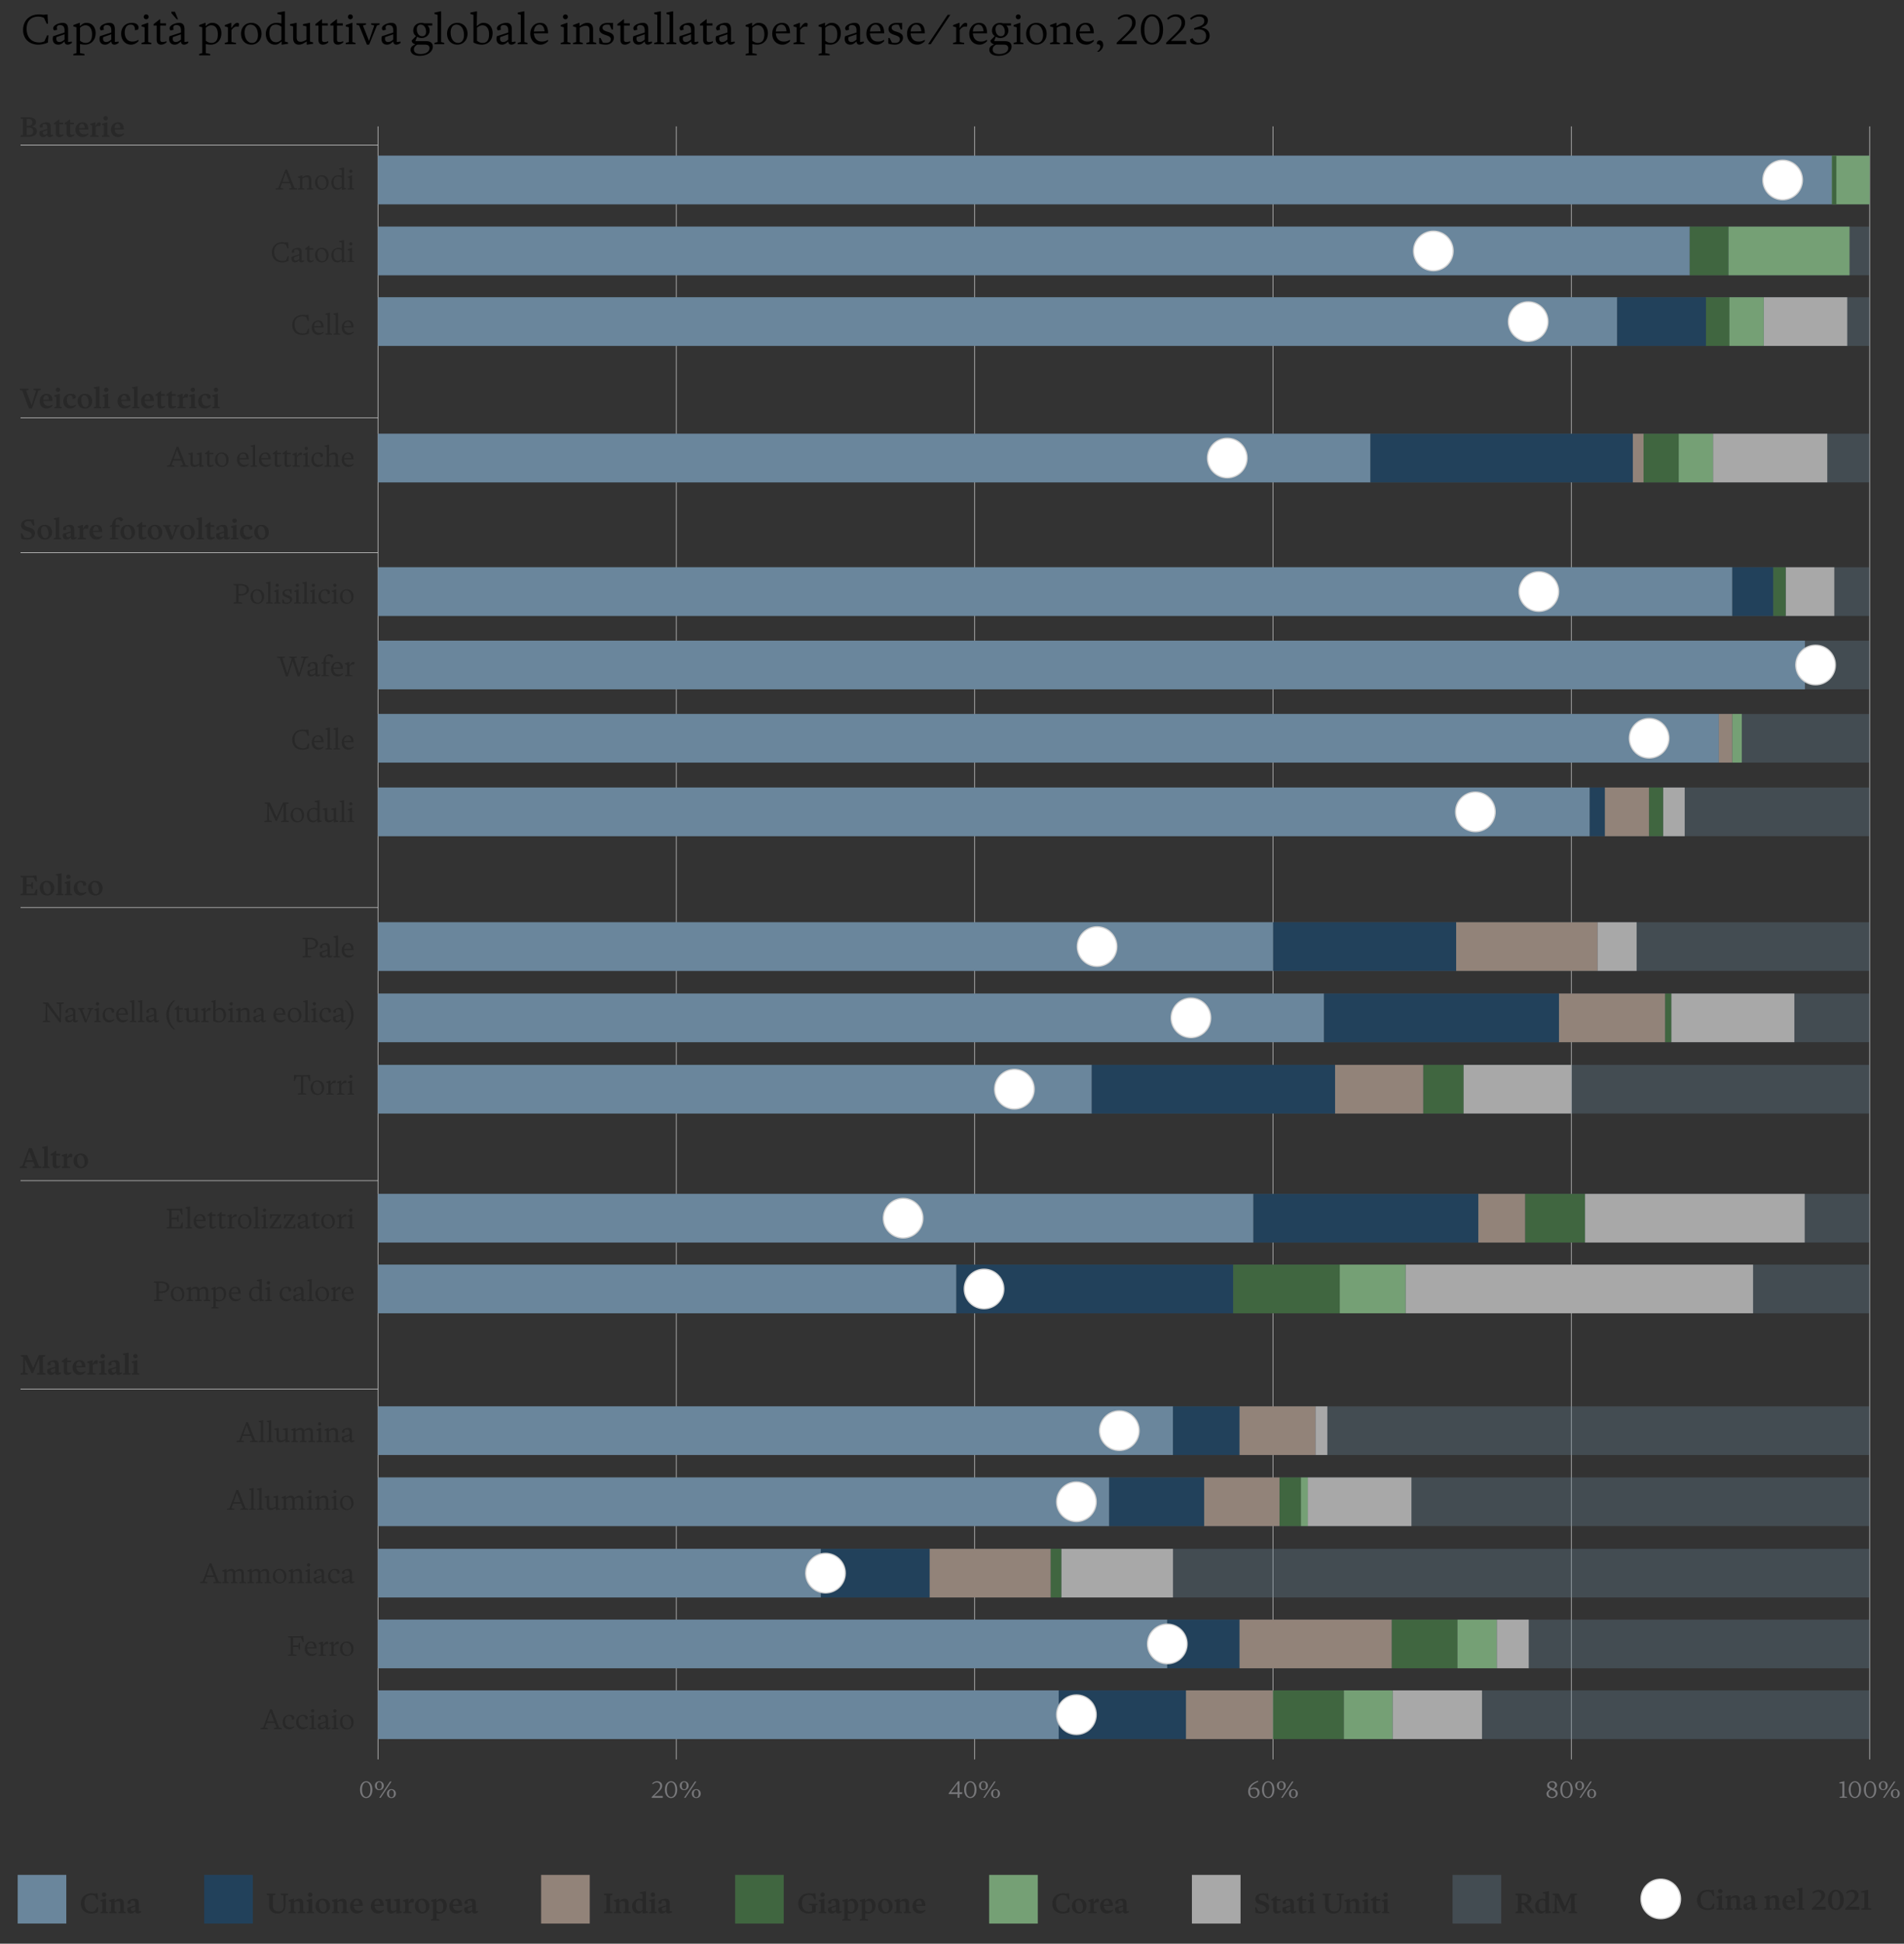 <svg xmlns="http://www.w3.org/2000/svg" viewBox="0 0 770 785.9"><rect x="0" y="0" width="770" height="785.9" fill="#333333" stroke="none"/><defs><style>.cls-1{fill:#77777a}.cls-2{fill:#fff}.cls-3{fill:#928379}.cls-4{isolation:isolate}.cls-5{fill:#282828}.cls-6{fill:#75a075}.cls-7{fill:#d3d3d3}.cls-8{fill:#a8a8a8}.cls-9{fill:#ccc}.cls-10,.cls-11{fill:#6a869c}.cls-11{opacity:.3}.cls-12{fill:#22415b}.cls-13{fill:#406640}</style></defs><g id="Calque_4" data-name="Calque 4"><g><path d="M145.6 723.61c0-2.15 1.15-3.4 2.5-3.4s2.5 1.2 2.5 3.4-1.15 3.4-2.5 3.4-2.5-1.2-2.5-3.4Zm4.2 0c0-2-.75-2.95-1.7-2.95s-1.7 1-1.7 2.95.76 2.95 1.7 2.95 1.7-1 1.7-2.95ZM151.6 722.01c0-1.15.85-1.8 1.8-1.8s1.8.65 1.8 1.8-.85 1.8-1.8 1.8-1.8-.65-1.8-1.8Zm2.8 0c0-.95-.4-1.45-1-1.45s-1 .5-1 1.45.4 1.45 1 1.45 1-.5 1-1.45Zm3.35-1.7h.6l-4.4 6.6h-.6l4.4-6.6Zm-1.25 4.9c0-1.15.85-1.8 1.8-1.8s1.8.65 1.8 1.8-.85 1.8-1.8 1.8-1.8-.65-1.8-1.8Zm2.8 0c0-.95-.4-1.45-1-1.45s-1 .5-1 1.45.4 1.45 1 1.45 1-.5 1-1.45Z" class="cls-1"/></g><g><path d="M266.99 722.06c0-1-.75-1.35-1.4-1.35-.56 0-1.17.27-1.6.7l-.25-.3c.28-.31 1-.9 2-.9 1.26 0 2.05.75 2.05 1.85 0 1.35-.96 1.97-3.15 4.05v.05h3.4v.75h-4.5v-.35c2.25-2.22 3.45-3.05 3.45-4.5ZM268.88 723.61c0-2.15 1.15-3.4 2.5-3.4s2.5 1.2 2.5 3.4-1.15 3.4-2.5 3.4-2.5-1.2-2.5-3.4Zm4.2 0c0-2-.75-2.95-1.7-2.95s-1.7 1-1.7 2.95.76 2.95 1.7 2.95 1.7-1 1.7-2.95ZM274.88 722.01c0-1.15.85-1.8 1.8-1.8s1.8.65 1.8 1.8-.85 1.8-1.8 1.8-1.8-.65-1.8-1.8Zm2.8 0c0-.95-.4-1.45-1-1.45s-1 .5-1 1.45.4 1.45 1 1.45 1-.5 1-1.45Zm3.34-1.7h.6l-4.4 6.6h-.6l4.4-6.6Zm-1.24 4.9c0-1.15.85-1.8 1.8-1.8s1.8.65 1.8 1.8-.85 1.8-1.8 1.8-1.8-.65-1.8-1.8Zm2.79 0c0-.95-.4-1.45-1-1.45s-1 .5-1 1.45.4 1.45 1 1.45 1-.5 1-1.45Z" class="cls-1"/></g><g><path d="M387.27 725.41h-3.6v-.35l3.75-4.85h.6v4.45h1.15l-.1.75h-1.05v1.5h-.75v-1.5Zm0-.75v-3.45h-.05l-2.55 3.4v.05h2.6ZM389.91 723.61c0-2.15 1.15-3.4 2.5-3.4s2.5 1.2 2.5 3.4-1.15 3.4-2.5 3.4-2.5-1.2-2.5-3.4Zm4.2 0c0-2-.75-2.95-1.7-2.95s-1.7 1-1.7 2.95.76 2.95 1.7 2.95 1.7-1 1.7-2.95ZM395.91 722.01c0-1.15.85-1.8 1.8-1.8s1.8.65 1.8 1.8-.85 1.8-1.8 1.8-1.8-.65-1.8-1.8Zm2.8 0c0-.95-.4-1.45-1-1.45s-1 .5-1 1.45.4 1.45 1 1.45 1-.5 1-1.45Zm3.34-1.7h.6l-4.4 6.6h-.6l4.4-6.6Zm-1.24 4.9c0-1.15.85-1.8 1.8-1.8s1.8.65 1.8 1.8-.85 1.8-1.8 1.8-1.8-.65-1.8-1.8Zm2.79 0c0-.95-.4-1.45-1-1.45s-1 .5-1 1.45.4 1.45 1 1.45 1-.5 1-1.45Z" class="cls-1"/></g><g><path d="M504.77 724.36c0-2.54 2.16-3.72 3.95-4.35l.15.4c-2.19.91-2.84 1.79-3.22 2.78l.05.05c.37-.23.82-.48 1.59-.48 1.18 0 2.08.67 2.08 2.06 0 1.09-.92 2.19-2.24 2.19-1.52 0-2.36-1.16-2.36-2.65Zm2.4 2.2c.88 0 1.39-.65 1.39-1.56 0-1.25-.72-1.69-1.51-1.69-.54 0-.98.16-1.47.41l-.02.62c0 1.66.79 2.22 1.61 2.22ZM510.37 723.61c0-2.15 1.15-3.4 2.5-3.4s2.5 1.2 2.5 3.4-1.15 3.4-2.5 3.4-2.5-1.2-2.5-3.4Zm4.19 0c0-2-.75-2.95-1.7-2.95s-1.7 1-1.7 2.95.76 2.95 1.7 2.95 1.7-1 1.7-2.95ZM516.37 722.01c0-1.15.85-1.8 1.8-1.8s1.8.65 1.8 1.8-.85 1.8-1.8 1.8-1.8-.65-1.8-1.8Zm2.79 0c0-.95-.4-1.45-1-1.45s-1 .5-1 1.45.4 1.45 1 1.45 1-.5 1-1.45Zm3.35-1.7h.6l-4.4 6.6h-.6l4.4-6.6Zm-1.25 4.9c0-1.15.85-1.8 1.8-1.8s1.8.65 1.8 1.8-.85 1.8-1.8 1.8-1.8-.65-1.8-1.8Zm2.8 0c0-.95-.4-1.45-1-1.45s-1 .5-1 1.45.4 1.45 1 1.45 1-.5 1-1.45Z" class="cls-1"/></g><g><path d="M625.44 725.27c0-.81.67-1.39 1.51-1.77v-.05c-.63-.31-1.26-.71-1.26-1.59 0-1.09 1-1.65 2.09-1.65s1.91.6 1.91 1.55c0 .75-.6 1.2-1.2 1.5v.05c.73.32 1.45.8 1.45 1.89 0 1.2-1.27 1.81-2.3 1.81-1.2 0-2.2-.56-2.2-1.74Zm2.22 1.29c.83 0 1.48-.5 1.48-1.3 0-.9-.86-1.2-1.75-1.6-.62.33-1.15.78-1.15 1.5 0 .81.48 1.4 1.42 1.4Zm.38-3.46c.5-.26.84-.65.84-1.29 0-.74-.5-1.15-1.18-1.15s-1.22.34-1.22 1.01c0 .78.77 1.07 1.56 1.43ZM631.01 723.61c0-2.15 1.15-3.4 2.5-3.4s2.5 1.2 2.5 3.4-1.15 3.4-2.5 3.4-2.5-1.2-2.5-3.4Zm4.19 0c0-2-.75-2.95-1.7-2.95s-1.7 1-1.7 2.95.76 2.95 1.7 2.95 1.7-1 1.7-2.95ZM637.01 722.01c0-1.15.85-1.8 1.8-1.8s1.8.65 1.8 1.8-.85 1.8-1.8 1.8-1.8-.65-1.8-1.8Zm2.79 0c0-.95-.4-1.45-1-1.45s-1 .5-1 1.45.4 1.45 1 1.45 1-.5 1-1.45Zm3.35-1.7h.6l-4.4 6.6h-.6l4.4-6.6Zm-1.25 4.9c0-1.15.85-1.8 1.8-1.8s1.8.65 1.8 1.8-.85 1.8-1.8 1.8-1.8-.65-1.8-1.8Zm2.8 0c0-.95-.4-1.45-1-1.45s-1 .5-1 1.45.4 1.45 1 1.45 1-.5 1-1.45Z" class="cls-1"/></g><g><path d="M745.07 721.06h-1.2v-.35l1.9-.5h.1v6.15l1.1.2v.35h-3v-.35l1.1-.2v-5.3ZM747.64 723.61c0-2.15 1.15-3.4 2.5-3.4s2.5 1.2 2.5 3.4-1.15 3.4-2.5 3.4-2.5-1.2-2.5-3.4Zm4.19 0c0-2-.75-2.95-1.7-2.95s-1.7 1-1.7 2.95.76 2.95 1.7 2.95 1.7-1 1.7-2.95ZM753.79 723.61c0-2.15 1.15-3.4 2.5-3.4s2.5 1.2 2.5 3.4-1.15 3.4-2.5 3.4-2.5-1.2-2.5-3.4Zm4.19 0c0-2-.75-2.95-1.7-2.95s-1.7 1-1.7 2.95.76 2.95 1.7 2.95 1.7-1 1.7-2.95ZM759.79 722.01c0-1.15.85-1.8 1.8-1.8s1.8.65 1.8 1.8-.85 1.8-1.8 1.8-1.8-.65-1.8-1.8Zm2.79 0c0-.95-.4-1.45-1-1.45s-1 .5-1 1.45.4 1.45 1 1.45 1-.5 1-1.45Zm3.35-1.7h.6l-4.4 6.6h-.6l4.4-6.6Zm-1.25 4.9c0-1.15.85-1.8 1.8-1.8s1.8.65 1.8 1.8-.85 1.8-1.8 1.8-1.8-.65-1.8-1.8Zm2.8 0c0-.95-.4-1.45-1-1.45s-1 .5-1 1.45.4 1.45 1 1.45 1-.5 1-1.45Z" class="cls-1"/></g><path d="M152.73 51.09h.25v660.3h-.25zM273.38 51.09h.25v660.3h-.25zM394.04 51.09h.25v660.3h-.25zM514.69 51.09h.25v660.3h-.25zM635.35 51.09h.25v660.3h-.25zM756 51.09h.25v660.3H756z" class="cls-9"/><g class="cls-4"><path d="M125.85 386.66v.42h-3.48v-.42l1.08-.24v-6.6l-1.08-.24v-.42h2.88c1.87 0 3.36.78 3.36 2.28s-1.44 2.4-3.42 2.4h-.78v2.58l1.44.24Zm-.66-3.41c1.62 0 2.46-.6 2.46-1.68 0-1.32-1.12-1.8-2.46-1.8h-.78v3.48h.78ZM133.39 383.13v3.36l1.02-.12v.36c-.3.24-.72.48-1.14.48-.6 0-.84-.43-.84-.84h-.06c-.41.41-.9.84-1.62.84-.9 0-1.5-.54-1.5-1.56 0-.2.04-.48.12-.72l3.06-1v-.56c0-.96-.36-1.44-1.26-1.44-.72 0-.97.46-.72 1.26l-.78.18a.656.656 0 0 1-.3-.54c0-.96 1.68-1.5 2.52-1.5 1.08 0 1.5.6 1.5 1.8Zm-2.34 3.35c.54 0 .98-.3 1.38-.66v-1.41l-2.16.76c-.04.1-.06.32-.06.42 0 .66.36.9.84.9ZM135.73 379.17l-.84-.24v-.36l1.68-.36h.12v8.28l.84.24v.36h-2.64v-.36l.84-.24v-7.32ZM140.96 387.21c-1.62 0-2.76-1.2-2.76-2.94s1.14-2.94 2.64-2.94c.96 0 2.16.42 2.16 2.82h-3.83c.07 1.25.73 2.22 2.15 2.22.54 0 .96-.07 1.68-.48v.36c-.48.5-1.18.96-2.04.96Zm1.08-3.6c-.07-1.02-.48-1.8-1.38-1.8s-1.43.79-1.49 1.86l2.87-.06Z" class="cls-5"/></g><g class="cls-4"><path d="M109.86 331.97v.42h-2.94v-.42l1.08-.24.12-6.6-1.08-.24v-.42h2.1l2.7 5.88h.06l2.58-5.88h2.22v.42l-1.08.24.06 6.6 1.08.24v.42h-3.12v-.42l1.08-.24-.06-6.12h-.06l-2.64 6.3h-.48l-2.76-6h-.06l.12 5.82 1.08.24ZM123.01 329.57c0 1.68-1.14 2.94-2.76 2.94s-2.76-1.2-2.76-2.94 1.14-2.94 2.76-2.94 2.76 1.2 2.76 2.94Zm-.96.36c0-1.5-.66-2.82-2.04-2.82-1.02 0-1.56.9-1.56 2.1 0 1.5.66 2.82 2.04 2.82 1.02 0 1.56-.9 1.56-2.1ZM129.25 331.67l.84.24v.36l-1.62.24h-.12v-.84h-.06c-.54.44-.95.84-1.73.84-1.68 0-2.47-1.46-2.47-2.89 0-1.74 1.24-2.99 2.88-2.99.47 0 .92.06 1.32.18v-2.34l-1.08-.24v-.36l1.92-.36h.12v8.16Zm-2.4.18c.55 0 1.02-.3 1.44-.66v-3.5c-.53-.43-1.07-.58-1.5-.58-1.14 0-1.74.72-1.74 2.32 0 1.22.47 2.42 1.8 2.42ZM135.92 331.67l.84.24v.36l-1.62.24h-.12v-.84h-.06c-.66.44-1.26.84-2.04.84-1.03 0-1.56-.67-1.56-1.8v-3.12l-.84-.24v-.36l1.68-.36h.12v3.84c0 .84.26 1.26 1.08 1.26.55 0 1.14-.3 1.56-.54v-3.6l-.96-.24v-.36l1.8-.36h.12v5.04ZM138.2 324.47l-.84-.24v-.36l1.68-.36h.12v8.28l.84.24v.36h-2.64v-.36l.84-.24v-7.32ZM141.44 327.83l-.84-.24v-.36l1.68-.6h.12v5.16l.84.24v.36h-2.64v-.36l.84-.24v-3.96Zm-.24-2.82c0-.36.3-.66.66-.66s.66.3.66.66-.3.66-.66.66-.66-.3-.66-.66Z" class="cls-5"/></g><g class="cls-4"><path d="M124.88 302.19v.36c-.44.25-1.56.6-2.64.6-2.34 0-4.08-1.54-4.08-3.96s1.62-4.2 4.32-4.2c.36 0 .72.04 1.07.11l1.21-.11v.36l.12 2.16h-.36l-.7-1.55c-.44-.24-.91-.37-1.52-.37-2.1 0-3.18 1.26-3.18 3.24 0 2.28 1.22 3.72 3.42 3.72.5 0 1.01-.12 1.38-.31l.72-1.61h.36l-.12 1.56ZM128.81 303.15c-1.62 0-2.76-1.2-2.76-2.94s1.14-2.94 2.64-2.94c.96 0 2.16.42 2.16 2.82h-3.83c.07 1.25.73 2.22 2.15 2.22.54 0 .96-.07 1.68-.48v.36c-.48.5-1.18.96-2.04.96Zm1.08-3.59c-.07-1.02-.48-1.8-1.38-1.8s-1.43.79-1.49 1.86l2.87-.06ZM132.48 295.12l-.84-.24v-.36l1.68-.36h.12v8.28l.84.24v.36h-2.64v-.36l.84-.24v-7.32ZM135.72 295.12l-.84-.24v-.36l1.68-.36h.12v8.28l.84.24v.36h-2.64v-.36l.84-.24v-7.32ZM140.95 303.15c-1.62 0-2.76-1.2-2.76-2.94s1.14-2.94 2.64-2.94c.96 0 2.16.42 2.16 2.82h-3.83c.07 1.25.73 2.22 2.15 2.22.54 0 .96-.07 1.68-.48v.36c-.48.5-1.18.96-2.04.96Zm1.08-3.59c-.07-1.02-.48-1.8-1.38-1.8s-1.43.79-1.49 1.86l2.87-.06Z" class="cls-5"/></g><g class="cls-4"><path d="M112.07 265.89v-.42h3.18v.42l-1.05.24 1.97 6.06h.06l1.79-6.06-1.14-.24v-.42h3.18v.42l-1.06.24 1.97 6.06h.06l1.79-6.06-1.14-.24v-.42h3v.42l-1.08.24-2.46 7.38h-.72l-2.01-6.12h-.05l-2.01 6.12h-.72l-2.46-7.38-1.08-.24ZM128.45 269.43v3.36l1.02-.12v.36c-.3.24-.72.48-1.14.48-.6 0-.84-.43-.84-.84h-.06c-.41.41-.9.84-1.62.84-.9 0-1.5-.54-1.5-1.56 0-.2.04-.48.12-.72l3.06-1v-.56c0-.96-.36-1.44-1.26-1.44-.72 0-.97.46-.72 1.26l-.78.18a.656.656 0 0 1-.3-.54c0-.96 1.68-1.5 2.52-1.5 1.08 0 1.5.6 1.5 1.8Zm-2.33 3.36c.54 0 .98-.3 1.38-.66v-1.42l-2.16.76c-.04.1-.06.32-.06.42 0 .66.36.9.84.9ZM130.8 268.35h-.84v-.36l.84-.36c.12-2.17 1.32-3.12 2.76-3.12.96 0 1.2.54 1.2 1.12l-.61.41c-.36-.44-.76-.86-1.37-.86-.65 0-1.02.44-1.02 1.5v1.08h1.68v.6h-1.68v4.44l1.2.24v.36h-3v-.36l.84-.24v-4.44ZM136.64 273.51c-1.62 0-2.76-1.2-2.76-2.94s1.14-2.94 2.64-2.94c.96 0 2.16.42 2.16 2.82h-3.83c.07 1.25.73 2.22 2.15 2.22.54 0 .96-.07 1.68-.48v.36c-.48.5-1.18.96-2.04.96Zm1.08-3.6c-.07-1.02-.48-1.8-1.38-1.8s-1.43.79-1.49 1.86l2.87-.06ZM140.36 268.83l-.84-.24v-.36l1.62-.6h.12v1.38h.06c.54-.8 1.02-1.38 1.56-1.38.22 0 .38.08.48.3l-.12.78c-.22-.05-.37-.06-.54-.06-.6 0-.9.34-1.38.9v3.24l1.2.24v.36h-3v-.36l.84-.24v-3.96Z" class="cls-5"/></g><g class="cls-4"><path d="M97.92 243.61v.42h-3.48v-.42l1.08-.24v-6.6l-1.08-.24v-.42h2.88c1.87 0 3.36.78 3.36 2.28s-1.44 2.4-3.42 2.4h-.78v2.58l1.44.24Zm-.66-3.42c1.62 0 2.46-.6 2.46-1.68 0-1.32-1.12-1.8-2.46-1.8h-.78v3.48h.78ZM106.82 241.21c0 1.68-1.14 2.94-2.76 2.94s-2.76-1.2-2.76-2.94 1.14-2.94 2.76-2.94 2.76 1.2 2.76 2.94Zm-.96.36c0-1.5-.66-2.82-2.04-2.82-1.02 0-1.56.9-1.56 2.1 0 1.5.66 2.82 2.04 2.82 1.02 0 1.56-.9 1.56-2.1ZM108.42 236.11l-.84-.24v-.36l1.68-.36h.12v8.28l.84.24v.36h-2.64v-.36l.84-.24v-7.32ZM111.66 239.47l-.84-.24v-.36l1.68-.6h.12v5.16l.84.24v.36h-2.64v-.36l.84-.24v-3.96Zm-.24-2.82c0-.36.3-.66.66-.66s.66.3.66.66-.3.66-.66.66-.66-.3-.66-.66ZM115.08 239.59c0 1.42 3.06.72 3.06 2.7 0 .95-.82 1.86-2.18 1.86-.72 0-1.32-.12-1.78-.3v-1.5h.36l.6 1.21c.23.06.49.11.79.11.86 0 1.37-.3 1.37-1.02 0-1.37-3.06-.78-3.06-2.7 0-.96.82-1.68 2.28-1.68.37 0 .61.01.9.05l.48-.05v1.8h-.36l-.54-1.26c-.18-.04-.42-.06-.71-.06-.6 0-1.21.23-1.21.84ZM119.82 239.47l-.84-.24v-.36l1.68-.6h.12v5.16l.84.24v.36h-2.64v-.36l.84-.24v-3.96Zm-.24-2.82c0-.36.3-.66.66-.66s.66.3.66.66-.3.66-.66.66-.66-.3-.66-.66ZM123.06 236.11l-.84-.24v-.36l1.68-.36h.12v8.28l.84.24v.36h-2.64v-.36l.84-.24v-7.32ZM126.3 239.47l-.84-.24v-.36l1.68-.6h.12v5.16l.84.24v.36h-2.64v-.36l.84-.24v-3.96Zm-.24-2.82c0-.36.3-.66.66-.66s.66.3.66.66-.3.66-.66.66-.66-.3-.66-.66ZM131.41 244.15c-1.5 0-2.64-1.2-2.64-2.94s1.14-2.94 2.88-2.94c1.02 0 1.8.42 1.8 1.26 0 .24-.07.42-.18.6l-.78.12c0-1.02-.3-1.5-1.2-1.5-1.02 0-1.56.9-1.56 2.1 0 1.38.66 2.46 2.04 2.46.54 0 .96-.07 1.68-.48v.36c-.48.5-1.18.96-2.04.96ZM135.01 239.47l-.84-.24v-.36l1.68-.6h.12v5.16l.84.24v.36h-2.64v-.36l.84-.24v-3.96Zm-.24-2.82c0-.36.3-.66.66-.66s.66.3.66.66-.3.66-.66.66-.66-.3-.66-.66ZM143 241.21c0 1.68-1.14 2.94-2.76 2.94s-2.76-1.2-2.76-2.94 1.14-2.94 2.76-2.94 2.76 1.2 2.76 2.94Zm-.96.36c0-1.5-.66-2.82-2.04-2.82-1.02 0-1.56.9-1.56 2.1 0 1.5.66 2.82 2.04 2.82 1.02 0 1.56-.9 1.56-2.1Z" class="cls-5"/></g><g class="cls-4"><path d="M104.29 582.66v.42h-3.18v-.42l1.06-.24-.74-1.86h-3.25l-.66 1.86 1.14.24v.42h-3v-.42l1.08-.24 2.82-7.38h.72l2.94 7.38 1.08.24Zm-3.11-2.7-1.45-3.66h-.06l-1.29 3.66h2.81ZM105.49 575.16l-.84-.24v-.36l1.68-.36h.12v8.28l.84.24v.36h-2.64v-.36l.84-.24v-7.32ZM108.73 575.16l-.84-.24v-.36l1.68-.36h.12v8.28l.84.24v.36h-2.64v-.36l.84-.24v-7.32ZM116.36 582.36l.84.24v.36l-1.62.24h-.12v-.84h-.06c-.66.44-1.26.84-2.04.84-1.03 0-1.56-.67-1.56-1.8v-3.12l-.84-.24v-.36l1.68-.36h.12v3.84c0 .84.26 1.26 1.08 1.26.55 0 1.14-.3 1.56-.54v-3.6l-.96-.24v-.36l1.8-.36h.12v5.04ZM118.64 578.52l-.84-.24v-.36l1.62-.6h.12v.84h.06c.66-.44 1.14-.84 1.92-.84s1.2.4 1.42.9h.06c.66-.44 1.22-.9 2-.9 1.03 0 1.56.67 1.56 1.8v3.36l.84.24v.36h-2.64v-.36l.84-.24v-3.12c0-.84-.26-1.26-.96-1.26-.55 0-1.14.3-1.56.54v3.84l.84.24v.36h-2.64v-.36l.84-.24v-3.12c0-.84-.26-1.26-.96-1.26-.55 0-1.14.3-1.56.54v3.84l.84.24v.36h-2.64v-.36l.84-.24v-3.96ZM128.84 578.52l-.84-.24v-.36l1.68-.6h.12v5.16l.84.24v.36H128v-.36l.84-.24v-3.96Zm-.24-2.82c0-.36.3-.66.66-.66s.66.3.66.66-.3.66-.66.66-.66-.3-.66-.66ZM132.08 578.52l-.84-.24v-.36l1.62-.6h.12v.84h.06c.66-.44 1.26-.84 2.04-.84 1.03 0 1.56.67 1.56 1.8v3.36l.84.24v.36h-2.64v-.36l.84-.24v-3.12c0-.84-.26-1.26-1.08-1.26-.55 0-1.14.3-1.56.54v3.84l.84.24v.36h-2.64v-.36l.84-.24v-3.96ZM142.34 579.12v3.36l1.02-.12v.36c-.3.24-.72.48-1.14.48-.6 0-.84-.43-.84-.84h-.06c-.41.41-.9.84-1.62.84-.9 0-1.5-.54-1.5-1.56 0-.2.04-.48.12-.72l3.06-1v-.56c0-.96-.36-1.44-1.26-1.44-.72 0-.97.46-.72 1.26l-.78.18a.656.656 0 0 1-.3-.54c0-.96 1.68-1.5 2.52-1.5 1.08 0 1.5.6 1.5 1.8Zm-2.34 3.36c.54 0 .98-.3 1.38-.66v-1.42l-2.16.76c-.04.1-.06.32-.06.42 0 .66.36.9.84.9Z" class="cls-5"/></g><g class="cls-4"><path d="M65.69 525.62v.42h-3.48v-.42l1.08-.24v-6.6l-1.08-.24v-.42h2.88c1.87 0 3.36.78 3.36 2.28s-1.44 2.4-3.42 2.4h-.78v2.58l1.44.24Zm-.67-3.42c1.62 0 2.46-.6 2.46-1.68 0-1.32-1.12-1.8-2.46-1.8h-.78v3.48h.78ZM74.59 523.22c0 1.68-1.14 2.94-2.76 2.94s-2.76-1.2-2.76-2.94 1.14-2.94 2.76-2.94 2.76 1.2 2.76 2.94Zm-.96.36c0-1.5-.66-2.82-2.04-2.82-1.02 0-1.56.9-1.56 2.1 0 1.5.66 2.82 2.04 2.82 1.02 0 1.56-.9 1.56-2.1ZM76.27 521.48l-.84-.24v-.36l1.62-.6h.12v.84h.06c.66-.44 1.14-.84 1.92-.84s1.2.4 1.42.9h.06c.66-.44 1.22-.9 2-.9 1.03 0 1.56.67 1.56 1.8v3.36l.84.24v.36h-2.64v-.36l.84-.24v-3.12c0-.84-.26-1.26-.96-1.26-.55 0-1.14.3-1.56.54v3.84l.84.24v.36h-2.64v-.36l.84-.24v-3.12c0-.84-.26-1.26-.96-1.26-.55 0-1.14.3-1.56.54v3.84l.84.24v.36h-2.64v-.36l.84-.24v-3.96ZM86.3 521.48l-.84-.24v-.36l1.62-.6h.12v.84h.06c.54-.44.95-.84 1.73-.84 1.68 0 2.47 1.34 2.47 2.77 0 1.91-1.24 3.11-2.88 3.11-.49 0-.95-.07-1.32-.18v2.46l1.2.24v.36h-3v-.36l.84-.24v-6.96Zm2.46 4.2c1.14 0 1.74-.72 1.74-2.32 0-1.22-.47-2.42-1.8-2.42-.55 0-1.02.3-1.44.66v3.5c.53.43 1.07.58 1.5.58ZM95.31 526.16c-1.62 0-2.76-1.2-2.76-2.94s1.14-2.94 2.64-2.94c.96 0 2.16.42 2.16 2.82h-3.83c.07 1.25.73 2.22 2.15 2.22.54 0 .96-.07 1.68-.48v.36c-.48.5-1.18.96-2.04.96Zm1.08-3.6c-.07-1.02-.48-1.8-1.38-1.8s-1.43.79-1.49 1.86l2.87-.06ZM105.87 525.32l.84.24v.36l-1.62.24h-.12v-.84h-.06c-.54.44-.95.84-1.73.84-1.68 0-2.47-1.46-2.47-2.89 0-1.74 1.24-2.99 2.88-2.99.47 0 .92.06 1.32.18v-2.34l-1.08-.24v-.36l1.92-.36h.12v8.16Zm-2.4.18c.55 0 1.02-.3 1.44-.66v-3.5c-.53-.43-1.07-.58-1.5-.58-1.14 0-1.74.72-1.74 2.32 0 1.22.47 2.42 1.8 2.42ZM108.15 521.48l-.84-.24v-.36l1.68-.6h.12v5.16l.84.24v.36h-2.64v-.36l.84-.24v-3.96Zm-.24-2.82c0-.36.3-.66.66-.66s.66.3.66.66-.3.66-.66.66-.66-.3-.66-.66ZM115.71 526.16c-1.5 0-2.64-1.2-2.64-2.94s1.14-2.94 2.88-2.94c1.02 0 1.8.42 1.8 1.26 0 .24-.07.42-.18.6l-.78.12c0-1.02-.3-1.5-1.2-1.5-1.02 0-1.56.9-1.56 2.1 0 1.38.66 2.46 2.04 2.46.54 0 .96-.07 1.68-.48v.36c-.48.5-1.18.96-2.04.96ZM122.74 522.08v3.36l1.02-.12v.36c-.3.24-.72.48-1.14.48-.6 0-.84-.43-.84-.84h-.06c-.41.41-.9.84-1.62.84-.9 0-1.5-.54-1.5-1.56 0-.2.04-.48.12-.72l3.06-1v-.56c0-.96-.36-1.44-1.26-1.44-.72 0-.97.46-.72 1.26l-.78.18a.656.656 0 0 1-.3-.54c0-.96 1.68-1.5 2.52-1.5 1.08 0 1.5.6 1.5 1.8Zm-2.34 3.36c.54 0 .98-.3 1.38-.66v-1.42l-2.16.76c-.04.1-.06.32-.06.42 0 .66.36.9.84.9ZM125.09 518.12l-.84-.24v-.36l1.68-.36h.12v8.28l.84.24v.36h-2.64v-.36l.84-.24v-7.32ZM133.07 523.22c0 1.68-1.14 2.94-2.76 2.94s-2.76-1.2-2.76-2.94 1.14-2.94 2.76-2.94 2.76 1.2 2.76 2.94Zm-.96.36c0-1.5-.66-2.82-2.04-2.82-1.02 0-1.56.9-1.56 2.1 0 1.5.66 2.82 2.04 2.82 1.02 0 1.56-.9 1.56-2.1ZM134.76 521.48l-.84-.24v-.36l1.62-.6h.12v1.38h.06c.54-.8 1.02-1.38 1.56-1.38.22 0 .38.08.48.3l-.12.78c-.22-.05-.37-.06-.54-.06-.6 0-.9.34-1.38.9v3.24l1.2.24v.36h-3v-.36l.84-.24v-3.96ZM140.96 526.16c-1.62 0-2.76-1.2-2.76-2.94s1.14-2.94 2.64-2.94c.96 0 2.16.42 2.16 2.82h-3.83c.07 1.25.73 2.22 2.15 2.22.54 0 .96-.07 1.68-.48v.36c-.48.5-1.18.96-2.04.96Zm1.08-3.6c-.07-1.02-.48-1.8-1.38-1.8s-1.43.79-1.49 1.86l2.87-.06Z" class="cls-5"/></g><g class="cls-4"><path d="m67.34 496.26 1.08-.24v-6.6l-1.08-.24v-.42h5.04l1.32-.12v.36l.12 2.16h-.36l-.8-1.8h-3.27v3h2.16l.24-1.08h.42v2.76h-.42l-.24-1.08h-2.16v3.12h3.41l.79-1.8h.36l-.12 2.04v.36h-6.48v-.42ZM75.86 488.76l-.84-.24v-.36l1.68-.36h.12v8.28l.84.24v.36h-2.64v-.36l.84-.24v-7.32ZM81.09 496.8c-1.62 0-2.76-1.2-2.76-2.94s1.14-2.94 2.64-2.94c.96 0 2.16.42 2.16 2.82H79.3c.07 1.25.73 2.22 2.15 2.22.54 0 .96-.07 1.68-.48v.36c-.48.5-1.18.96-2.04.96Zm1.08-3.6c-.07-1.02-.48-1.8-1.38-1.8s-1.43.79-1.49 1.86l2.87-.06ZM84.74 491.64h-.84v-.36l1.68-1.32h.12v1.08h1.56v.6H85.7v3.66c0 .6.12.78.72.78.3 0 .66-.11.96-.22v.36c-.4.3-.9.58-1.44.58-.9 0-1.2-.6-1.2-1.32v-3.84ZM88.69 491.64h-.84v-.36l1.68-1.32h.12v1.08h1.56v.6h-1.56v3.66c0 .6.12.78.72.78.3 0 .66-.11.96-.22v.36c-.4.3-.9.58-1.44.58-.9 0-1.2-.6-1.2-1.32v-3.84ZM92.76 492.12l-.84-.24v-.36l1.62-.6h.12v1.38h.06c.54-.8 1.02-1.38 1.56-1.38.22 0 .38.08.48.3l-.12.78c-.22-.05-.37-.06-.54-.06-.6 0-.9.34-1.38.9v3.24l1.2.24v.36h-3v-.36l.84-.24v-3.96ZM101.72 493.86c0 1.68-1.14 2.94-2.76 2.94s-2.76-1.2-2.76-2.94 1.14-2.94 2.76-2.94 2.76 1.2 2.76 2.94Zm-.96.36c0-1.5-.66-2.82-2.04-2.82-1.02 0-1.56.9-1.56 2.1 0 1.5.66 2.82 2.04 2.82 1.02 0 1.56-.9 1.56-2.1ZM103.32 488.76l-.84-.24v-.36l1.68-.36h.12v8.28l.84.24v.36h-2.64v-.36l.84-.24v-7.32ZM106.56 492.12l-.84-.24v-.36l1.68-.6h.12v5.16l.84.24v.36h-2.64v-.36l.84-.24v-3.96Zm-.24-2.82c0-.36.3-.66.66-.66s.66.3.66.66-.3.66-.66.66-.66-.3-.66-.66ZM112.91 496.14l.48-1.14h.36v1.68h-4.68v-.36l3.25-4.68v-.06h-2.29l-.48 1.14h-.36v-1.8l1.2.12h3.24v.36l-3.25 4.68v.06h2.53ZM118.56 496.14l.48-1.14h.36v1.68h-4.68v-.36l3.25-4.68v-.06h-2.29l-.48 1.14h-.36v-1.8l1.2.12h3.24v.36l-3.25 4.68v.06h2.53ZM124.49 492.72v3.36l1.02-.12v.36c-.3.24-.72.48-1.14.48-.6 0-.84-.43-.84-.84h-.06c-.41.41-.9.84-1.62.84-.9 0-1.5-.54-1.5-1.56 0-.2.04-.48.12-.72l3.06-1v-.56c0-.96-.36-1.44-1.26-1.44-.72 0-.97.46-.72 1.26l-.78.18a.656.656 0 0 1-.3-.54c0-.96 1.68-1.5 2.52-1.5 1.08 0 1.5.6 1.5 1.8Zm-2.33 3.36c.54 0 .98-.3 1.38-.66V494l-2.16.76c-.04.1-.06.32-.06.42 0 .66.36.9.84.9ZM126.7 491.64h-.84v-.36l1.68-1.32h.12v1.08h1.56v.6h-1.56v3.66c0 .6.12.78.72.78.3 0 .66-.11.96-.22v.36c-.4.3-.9.58-1.44.58-.9 0-1.2-.6-1.2-1.32v-3.84ZM135.43 493.86c0 1.68-1.14 2.94-2.76 2.94s-2.76-1.2-2.76-2.94 1.14-2.94 2.76-2.94 2.76 1.2 2.76 2.94Zm-.96.36c0-1.5-.66-2.82-2.04-2.82-1.02 0-1.56.9-1.56 2.1 0 1.5.66 2.82 2.04 2.82 1.02 0 1.56-.9 1.56-2.1ZM137.11 492.12l-.84-.24v-.36l1.62-.6h.12v1.38h.06c.54-.8 1.02-1.38 1.56-1.38.22 0 .38.08.48.3l-.12.78c-.22-.05-.37-.06-.54-.06-.6 0-.9.34-1.38.9v3.24l1.2.24v.36h-3v-.36l.84-.24v-3.96ZM141.43 492.12l-.84-.24v-.36l1.68-.6h.12v5.16l.84.24v.36h-2.64v-.36l.84-.24v-3.96Zm-.24-2.82c0-.36.3-.66.66-.66s.66.3.66.66-.3.66-.66.66-.66-.3-.66-.66Z" class="cls-5"/></g><g class="cls-4"><path d="M123.84 442.19v.42h-3.36v-.42l1.2-.24v-6.66h-1.7l-.82 1.8h-.36l.12-2.16v-.36l1.32.12h3.84l1.32-.12v.36l.12 2.16h-.36l-.8-1.8h-1.71v6.66l1.2.24ZM131.12 439.79c0 1.68-1.14 2.94-2.76 2.94s-2.76-1.2-2.76-2.94 1.14-2.94 2.76-2.94 2.76 1.2 2.76 2.94Zm-.96.36c0-1.5-.66-2.82-2.04-2.82-1.02 0-1.56.9-1.56 2.1 0 1.5.66 2.82 2.04 2.82 1.02 0 1.56-.9 1.56-2.1ZM132.8 438.05l-.84-.24v-.36l1.62-.6h.12v1.38h.06c.54-.8 1.02-1.38 1.56-1.38.22 0 .38.08.48.3l-.12.78c-.22-.05-.37-.06-.54-.06-.6 0-.9.34-1.38.9v3.24l1.2.24v.36h-3v-.36l.84-.24v-3.96ZM137.12 438.05l-.84-.24v-.36l1.62-.6h.12v1.38h.06c.54-.8 1.02-1.38 1.56-1.38.22 0 .38.08.48.3l-.12.78c-.22-.05-.37-.06-.54-.06-.6 0-.9.34-1.38.9v3.24l1.2.24v.36h-3v-.36l.84-.24v-3.96ZM141.44 438.05l-.84-.24v-.36l1.68-.6h.12v5.16l.84.24v.36h-2.64v-.36l.84-.24v-3.96Zm-.24-2.82c0-.36.3-.66.66-.66s.66.3.66.66-.3.66-.66.66-.66-.3-.66-.66Z" class="cls-5"/></g><g class="cls-4"><path d="M113.96 698.71v.42h-3.18v-.42l1.06-.24-.74-1.86h-3.25l-.66 1.86 1.14.24v.42h-3v-.42l1.08-.24 2.82-7.38h.72l2.94 7.38 1.08.24Zm-3.11-2.7-1.45-3.66h-.06l-1.29 3.66h2.81ZM116.96 699.25c-1.5 0-2.64-1.2-2.64-2.94s1.14-2.94 2.88-2.94c1.02 0 1.8.42 1.8 1.26 0 .24-.07.42-.18.6l-.78.12c0-1.02-.3-1.5-1.2-1.5-1.02 0-1.56.9-1.56 2.1 0 1.38.66 2.46 2.04 2.46.54 0 .96-.07 1.68-.48v.36c-.48.5-1.18.96-2.04.96ZM122.41 699.25c-1.5 0-2.64-1.2-2.64-2.94s1.14-2.94 2.88-2.94c1.02 0 1.8.42 1.8 1.26 0 .24-.07.42-.18.6l-.78.12c0-1.02-.3-1.5-1.2-1.5-1.02 0-1.56.9-1.56 2.1 0 1.38.66 2.46 2.04 2.46.54 0 .96-.07 1.68-.48v.36c-.48.5-1.18.96-2.04.96ZM126.01 694.57l-.84-.24v-.36l1.68-.6h.12v5.16l.84.24v.36h-2.64v-.36l.84-.24v-3.96Zm-.24-2.82c0-.36.3-.66.66-.66s.66.3.66.66-.3.66-.66.66-.66-.3-.66-.66ZM132.67 695.17v3.36l1.02-.12v.36c-.3.24-.72.48-1.14.48-.6 0-.84-.43-.84-.84h-.06c-.41.41-.9.84-1.62.84-.9 0-1.5-.54-1.5-1.56 0-.2.04-.48.12-.72l3.06-1v-.56c0-.96-.36-1.44-1.26-1.44-.72 0-.97.46-.72 1.26l-.78.18a.656.656 0 0 1-.3-.54c0-.96 1.68-1.5 2.52-1.5 1.08 0 1.5.6 1.5 1.8Zm-2.34 3.36c.54 0 .98-.3 1.38-.66v-1.42l-2.16.76c-.04.1-.06.32-.06.42 0 .66.36.9.84.9ZM135.01 694.57l-.84-.24v-.36l1.68-.6h.12v5.16l.84.24v.36h-2.64v-.36l.84-.24v-3.96Zm-.24-2.82c0-.36.3-.66.66-.66s.66.3.66.66-.3.66-.66.66-.66-.3-.66-.66ZM143 696.31c0 1.68-1.14 2.94-2.76 2.94s-2.76-1.2-2.76-2.94 1.14-2.94 2.76-2.94 2.76 1.2 2.76 2.94Zm-.96.36c0-1.5-.66-2.82-2.04-2.82-1.02 0-1.56.9-1.56 2.1 0 1.5.66 2.82 2.04 2.82 1.02 0 1.56-.9 1.56-2.1Z" class="cls-5"/></g><g class="cls-4"><path d="M119.94 669.06v.42h-3.48v-.42l1.08-.24v-6.6l-1.08-.24v-.42h4.92l1.32-.12v.36l.12 2.16h-.36l-.8-1.8h-3.15v3.12h2.16l.24-1.08h.42v2.76h-.42l-.24-1.08h-2.16v2.94l1.44.24ZM126 669.6c-1.62 0-2.76-1.2-2.76-2.94s1.14-2.94 2.64-2.94c.96 0 2.16.42 2.16 2.82h-3.83c.07 1.25.73 2.22 2.15 2.22.54 0 .96-.07 1.68-.48v.36c-.48.5-1.18.96-2.04.96Zm1.08-3.6c-.07-1.02-.48-1.8-1.38-1.8s-1.43.79-1.49 1.86l2.87-.06ZM129.72 664.92l-.84-.24v-.36l1.62-.6h.12v1.38h.06c.54-.8 1.02-1.38 1.56-1.38.22 0 .38.08.48.3l-.12.78c-.22-.05-.37-.06-.54-.06-.6 0-.9.34-1.38.9v3.24l1.2.24v.36h-3v-.36l.84-.24v-3.96ZM134.04 664.92l-.84-.24v-.36l1.62-.6h.12v1.38h.06c.54-.8 1.02-1.38 1.56-1.38.22 0 .38.08.48.3l-.12.78c-.22-.05-.37-.06-.54-.06-.6 0-.9.34-1.38.9v3.24l1.2.24v.36h-3v-.36l.84-.24v-3.96ZM143 666.66c0 1.68-1.14 2.94-2.76 2.94s-2.76-1.2-2.76-2.94 1.14-2.94 2.76-2.94 2.76 1.2 2.76 2.94Zm-.96.36c0-1.5-.66-2.82-2.04-2.82-1.02 0-1.56.9-1.56 2.1 0 1.5.66 2.82 2.04 2.82 1.02 0 1.56-.9 1.56-2.1Z" class="cls-5"/></g><g class="cls-4"><path d="M89.5 639.7v.42h-3.18v-.42l1.06-.24-.74-1.86h-3.25l-.66 1.86 1.14.24v.42h-3v-.42l1.08-.24 2.82-7.38h.72l2.94 7.38 1.08.24Zm-3.11-2.7-1.45-3.66h-.06L83.59 637h2.81ZM90.7 635.56l-.84-.24v-.36l1.62-.6h.12v.84h.06c.66-.44 1.14-.84 1.92-.84s1.2.4 1.42.9h.06c.66-.44 1.22-.9 2-.9 1.03 0 1.56.67 1.56 1.8v3.36l.84.24v.36h-2.64v-.36l.84-.24v-3.12c0-.84-.26-1.26-.96-1.26-.55 0-1.14.3-1.56.54v3.84l.84.24v.36h-2.64v-.36l.84-.24v-3.12c0-.84-.26-1.26-.96-1.26-.55 0-1.14.3-1.56.54v3.84l.84.24v.36h-2.64v-.36l.84-.24v-3.96ZM100.9 635.56l-.84-.24v-.36l1.62-.6h.12v.84h.06c.66-.44 1.14-.84 1.92-.84s1.2.4 1.42.9h.06c.66-.44 1.22-.9 2-.9 1.03 0 1.56.67 1.56 1.8v3.36l.84.24v.36h-2.64v-.36l.84-.24v-3.12c0-.84-.26-1.26-.96-1.26-.55 0-1.14.3-1.56.54v3.84l.84.24v.36h-2.64v-.36l.84-.24v-3.12c0-.84-.26-1.26-.96-1.26-.55 0-1.14.3-1.56.54v3.84l.84.24v.36h-2.64v-.36l.84-.24v-3.96ZM115.85 637.3c0 1.68-1.14 2.94-2.76 2.94s-2.76-1.2-2.76-2.94 1.14-2.94 2.76-2.94 2.76 1.2 2.76 2.94Zm-.96.36c0-1.5-.66-2.82-2.04-2.82-1.02 0-1.56.9-1.56 2.1 0 1.5.66 2.82 2.04 2.82 1.02 0 1.56-.9 1.56-2.1ZM117.54 635.56l-.84-.24v-.36l1.62-.6h.12v.84h.06c.66-.44 1.26-.84 2.04-.84 1.03 0 1.56.67 1.56 1.8v3.36l.84.24v.36h-2.64v-.36l.84-.24v-3.12c0-.84-.26-1.26-1.08-1.26-.55 0-1.14.3-1.56.54v3.84l.84.24v.36h-2.64v-.36l.84-.24v-3.96ZM124.38 635.56l-.84-.24v-.36l1.68-.6h.12v5.16l.84.24v.36h-2.64v-.36l.84-.24v-3.96Zm-.24-2.81c0-.36.3-.66.66-.66s.66.3.66.66-.3.66-.66.66-.66-.3-.66-.66ZM131.03 636.16v3.36l1.02-.12v.36c-.3.24-.72.48-1.14.48-.6 0-.84-.43-.84-.84h-.06c-.41.41-.9.84-1.62.84-.9 0-1.5-.54-1.5-1.56 0-.2.04-.48.12-.72l3.06-1v-.56c0-.96-.36-1.44-1.26-1.44-.72 0-.97.46-.72 1.26l-.78.18a.656.656 0 0 1-.3-.54c0-.96 1.68-1.5 2.52-1.5 1.08 0 1.5.6 1.5 1.8Zm-2.33 3.36c.54 0 .98-.3 1.38-.66v-1.42l-2.16.76c-.04.1-.06.32-.06.42 0 .66.36.9.84.9ZM135.3 640.24c-1.5 0-2.64-1.2-2.64-2.94s1.14-2.94 2.88-2.94c1.02 0 1.8.42 1.8 1.26 0 .24-.07.42-.18.6l-.78.12c0-1.02-.3-1.5-1.2-1.5-1.02 0-1.56.9-1.56 2.1 0 1.38.66 2.46 2.04 2.46.54 0 .96-.07 1.68-.48v.36c-.48.5-1.18.96-2.04.96ZM142.33 636.16v3.36l1.02-.12v.36c-.3.24-.72.48-1.14.48-.6 0-.84-.43-.84-.84h-.06c-.41.41-.9.84-1.62.84-.9 0-1.5-.54-1.5-1.56 0-.2.04-.48.12-.72l3.06-1v-.56c0-.96-.36-1.44-1.26-1.44-.72 0-.97.46-.72 1.26l-.78.18a.656.656 0 0 1-.3-.54c0-.96 1.68-1.5 2.52-1.5 1.08 0 1.5.6 1.5 1.8Zm-2.34 3.36c.54 0 .98-.3 1.38-.66v-1.42l-2.16.76c-.04.1-.06.32-.06.42 0 .66.36.9.84.9Z" class="cls-5"/></g><g class="cls-4"><path d="M100.37 610.05v.42h-3.18v-.42l1.06-.24-.74-1.86h-3.25l-.66 1.86 1.14.24v.42h-3v-.42l1.08-.24 2.82-7.38h.72l2.94 7.38 1.08.24Zm-3.1-2.7-1.45-3.66h-.06l-1.29 3.66h2.81ZM101.58 602.56l-.84-.24v-.36l1.68-.36h.12v8.28l.84.24v.36h-2.64v-.36l.84-.24v-7.32ZM104.82 602.56l-.84-.24v-.36l1.68-.36h.12v8.28l.84.24v.36h-2.64v-.36l.84-.24v-7.32ZM112.45 609.75l.84.24v.36l-1.62.24h-.12v-.84h-.06c-.66.44-1.26.84-2.04.84-1.03 0-1.56-.67-1.56-1.8v-3.12l-.84-.24v-.36l1.68-.36h.12v3.84c0 .84.26 1.26 1.08 1.26.55 0 1.14-.3 1.56-.54v-3.6l-.96-.24v-.36l1.8-.36h.12v5.04ZM114.73 605.92l-.84-.24v-.36l1.62-.6h.12v.84h.06c.66-.44 1.14-.84 1.92-.84s1.2.4 1.42.9h.06c.66-.44 1.22-.9 2-.9 1.03 0 1.56.67 1.56 1.8v3.36l.84.24v.36h-2.64v-.36l.84-.24v-3.12c0-.84-.26-1.26-.96-1.26-.55 0-1.14.3-1.56.54v3.84l.84.24v.36h-2.64v-.36l.84-.24v-3.12c0-.84-.26-1.26-.96-1.26-.55 0-1.14.3-1.56.54v3.84l.84.24v.36h-2.64v-.36l.84-.24v-3.96ZM124.93 605.92l-.84-.24v-.36l1.68-.6h.12v5.16l.84.24v.36h-2.64v-.36l.84-.24v-3.96Zm-.24-2.82c0-.36.3-.66.66-.66s.66.3.66.66-.3.66-.66.66-.66-.3-.66-.66ZM128.17 605.92l-.84-.24v-.36l1.62-.6h.12v.84h.06c.66-.44 1.26-.84 2.04-.84 1.03 0 1.56.67 1.56 1.8v3.36l.84.24v.36h-2.64v-.36l.84-.24v-3.12c0-.84-.26-1.26-1.08-1.26-.55 0-1.14.3-1.56.54v3.84l.84.24v.36h-2.64v-.36l.84-.24v-3.96ZM135.01 605.92l-.84-.24v-.36l1.68-.6h.12v5.16l.84.24v.36h-2.64v-.36l.84-.24v-3.96Zm-.24-2.82c0-.36.3-.66.66-.66s.66.3.66.66-.3.66-.66.66-.66-.3-.66-.66ZM143 607.65c0 1.68-1.14 2.94-2.76 2.94s-2.76-1.2-2.76-2.94 1.14-2.94 2.76-2.94 2.76 1.2 2.76 2.94Zm-.96.36c0-1.5-.66-2.82-2.04-2.82-1.02 0-1.56.9-1.56 2.1 0 1.5.66 2.82 2.04 2.82 1.02 0 1.56-.9 1.56-2.1Z" class="cls-5"/></g><g class="cls-4"><path d="M20.24 412.83v.42H17.3v-.42l1.08-.24.12-6.6-1.08-.24v-.42h1.98l4.68 6.45h.06l-.18-5.79-1.08-.24v-.42h2.94v.42l-1.08.24-.12 7.38h-.54l-4.98-6.72h-.06l.12 5.94 1.08.24ZM30.49 409.29v3.36l1.02-.12v.36c-.3.24-.72.48-1.14.48-.6 0-.84-.43-.84-.84h-.06c-.41.41-.9.84-1.62.84-.9 0-1.5-.54-1.5-1.56 0-.2.04-.48.12-.72l3.06-1v-.56c0-.96-.36-1.44-1.26-1.44-.72 0-.97.46-.72 1.26l-.78.18a.656.656 0 0 1-.3-.54c0-.96 1.68-1.5 2.52-1.5 1.08 0 1.5.6 1.5 1.8Zm-2.34 3.36c.54 0 .98-.3 1.38-.66v-1.42l-2.16.76c-.04.1-.06.32-.06.42 0 .66.36.9.84.9ZM31.51 407.97v-.36h2.58v.36l-.84.24 1.62 4.08h.06l1.38-4.08-.84-.24v-.36h2.28v.36l-.72.24-2.1 5.16h-.6l-2.1-5.16-.72-.24ZM39.01 408.69l-.84-.24v-.36l1.68-.6h.12v5.16l.84.24v.36h-2.64v-.36l.84-.24v-3.96Zm-.24-2.82c0-.36.3-.66.66-.66s.66.3.66.66-.3.66-.66.66-.66-.3-.66-.66ZM44.12 413.37c-1.5 0-2.64-1.2-2.64-2.94s1.14-2.94 2.88-2.94c1.02 0 1.8.42 1.8 1.26 0 .24-.07.42-.18.6l-.78.12c0-1.02-.3-1.5-1.2-1.5-1.02 0-1.56.9-1.56 2.1 0 1.38.66 2.46 2.04 2.46.54 0 .96-.07 1.68-.48v.36c-.48.5-1.18.96-2.04.96ZM49.69 413.37c-1.62 0-2.76-1.2-2.76-2.94s1.14-2.94 2.64-2.94c.96 0 2.16.42 2.16 2.82H47.9c.07 1.25.73 2.22 2.15 2.22.54 0 .96-.07 1.68-.48v.36c-.48.5-1.18.96-2.04.96Zm1.08-3.6c-.07-1.02-.48-1.8-1.38-1.8s-1.43.79-1.49 1.86l2.87-.06ZM53.35 405.33l-.84-.24v-.36l1.68-.36h.12v8.28l.84.24v.36h-2.64v-.36l.84-.24v-7.32ZM56.59 405.33l-.84-.24v-.36l1.68-.36h.12v8.28l.84.24v.36h-2.64v-.36l.84-.24v-7.32ZM63.25 409.29v3.36l1.02-.12v.36c-.3.24-.72.48-1.14.48-.6 0-.84-.43-.84-.84h-.06c-.41.41-.9.84-1.62.84-.9 0-1.5-.54-1.5-1.56 0-.2.04-.48.12-.72l3.06-1v-.56c0-.96-.36-1.44-1.26-1.44-.72 0-.97.46-.72 1.26l-.78.18a.656.656 0 0 1-.3-.54c0-.96 1.68-1.5 2.52-1.5 1.08 0 1.5.6 1.5 1.8Zm-2.34 3.36c.54 0 .98-.3 1.38-.66v-1.42l-2.16.76c-.04.1-.06.32-.06.42 0 .66.36.9.84.9ZM70.27 404.49h.6c-1.58 1.44-2.58 3.49-2.58 5.88s1 4.44 2.58 5.88h-.6c-1.76-1.38-3-3.38-3-5.88s1.24-4.5 3-5.88Z" class="cls-5"/><path d="M71.46 408.21h-.84v-.36l1.68-1.32h.12v1.08h1.56v.6h-1.56v3.66c0 .6.12.78.72.78.3 0 .66-.11.96-.22v.36c-.4.3-.9.58-1.44.58-.9 0-1.2-.6-1.2-1.32v-3.84ZM79.93 412.53l.84.24v.36l-1.62.24h-.12v-.84h-.06c-.66.44-1.26.84-2.04.84-1.03 0-1.56-.67-1.56-1.8v-3.12l-.84-.24v-.36l1.68-.36h.12v3.84c0 .84.26 1.26 1.08 1.26.55 0 1.14-.3 1.56-.54v-3.6l-.96-.24v-.36l1.8-.36h.12v5.04ZM82.21 408.69l-.84-.24v-.36l1.62-.6h.12v1.38h.06c.54-.8 1.02-1.38 1.56-1.38.22 0 .38.08.48.3l-.12.78c-.22-.05-.37-.06-.54-.06-.6 0-.9.34-1.38.9v3.24l1.2.24v.36h-3v-.36l.84-.24v-3.96ZM86.23 405.33l-.84-.24v-.36l1.68-.36h.12l-.06 3.96h.06c.54-.44.95-.84 1.73-.84 1.68 0 2.47 1.34 2.47 2.77 0 1.91-1.24 3.11-2.88 3.11-1 0-1.79-.3-2.28-.6v-7.44Zm2.46 7.56c1.14 0 1.74-.72 1.74-2.32 0-1.22-.47-2.42-1.8-2.42-.55 0-1.02.3-1.44.66v3.5c.53.43 1.07.58 1.5.58ZM93.07 408.69l-.84-.24v-.36l1.68-.6h.12v5.16l.84.24v.36h-2.64v-.36l.84-.24v-3.96Zm-.24-2.82c0-.36.3-.66.66-.66s.66.3.66.66-.3.66-.66.66-.66-.3-.66-.66ZM96.31 408.69l-.84-.24v-.36l1.62-.6h.12v.84h.06c.66-.44 1.26-.84 2.04-.84 1.03 0 1.56.67 1.56 1.8v3.36l.84.24v.36h-2.64v-.36l.84-.24v-3.12c0-.84-.26-1.26-1.08-1.26-.55 0-1.14.3-1.56.54v3.84l.84.24v.36h-2.64v-.36l.84-.24v-3.96ZM106.57 409.29v3.36l1.02-.12v.36c-.3.24-.72.48-1.14.48-.6 0-.84-.43-.84-.84h-.06c-.41.41-.9.84-1.62.84-.9 0-1.5-.54-1.5-1.56 0-.2.04-.48.12-.72l3.06-1v-.56c0-.96-.36-1.44-1.26-1.44-.72 0-.97.46-.72 1.26l-.78.18a.656.656 0 0 1-.3-.54c0-.96 1.68-1.5 2.52-1.5 1.08 0 1.5.6 1.5 1.8Zm-2.34 3.36c.54 0 .98-.3 1.38-.66v-1.42l-2.16.76c-.04.1-.06.32-.06.42 0 .66.36.9.84.9ZM113.35 413.37c-1.62 0-2.76-1.2-2.76-2.94s1.14-2.94 2.64-2.94c.96 0 2.16.42 2.16 2.82h-3.83c.07 1.25.73 2.22 2.15 2.22.54 0 .96-.07 1.68-.48v.36c-.48.5-1.18.96-2.04.96Zm1.08-3.6c-.07-1.02-.48-1.8-1.38-1.8s-1.43.79-1.49 1.86l2.87-.06ZM121.87 410.43c0 1.68-1.14 2.94-2.76 2.94s-2.76-1.2-2.76-2.94 1.14-2.94 2.76-2.94 2.76 1.2 2.76 2.94Zm-.96.36c0-1.5-.66-2.82-2.04-2.82-1.02 0-1.56.9-1.56 2.1 0 1.5.66 2.82 2.04 2.82 1.02 0 1.56-.9 1.56-2.1ZM123.47 405.33l-.84-.24v-.36l1.68-.36h.12v8.28l.84.24v.36h-2.64v-.36l.84-.24v-7.32ZM126.71 408.69l-.84-.24v-.36l1.68-.6h.12v5.16l.84.24v.36h-2.64v-.36l.84-.24v-3.96Zm-.24-2.82c0-.36.3-.66.66-.66s.66.3.66.66-.3.66-.66.66-.66-.3-.66-.66ZM131.82 413.37c-1.5 0-2.64-1.2-2.64-2.94s1.14-2.94 2.88-2.94c1.02 0 1.8.42 1.8 1.26 0 .24-.07.42-.18.6l-.78.12c0-1.02-.3-1.5-1.2-1.5-1.02 0-1.56.9-1.56 2.1 0 1.38.66 2.46 2.04 2.46.54 0 .96-.07 1.68-.48v.36c-.48.5-1.18.96-2.04.96ZM138.85 409.29v3.36l1.02-.12v.36c-.3.24-.72.48-1.14.48-.6 0-.84-.43-.84-.84h-.06c-.41.41-.9.84-1.62.84-.9 0-1.5-.54-1.5-1.56 0-.2.04-.48.12-.72l3.06-1v-.56c0-.96-.36-1.44-1.26-1.44-.72 0-.97.46-.72 1.26l-.78.18a.656.656 0 0 1-.3-.54c0-.96 1.68-1.5 2.52-1.5 1.08 0 1.5.6 1.5 1.8Zm-2.34 3.36c.54 0 .98-.3 1.38-.66v-1.42l-2.16.76c-.04.1-.06.32-.06.42 0 .66.36.9.84.9Z" class="cls-5"/><path d="M140 416.25h-.6c1.58-1.44 2.58-3.49 2.58-5.88s-1-4.44-2.58-5.88h.6c1.76 1.38 3 3.38 3 5.88s-1.24 4.5-3 5.88Z" class="cls-5"/></g><g class="cls-4"><path d="M76.17 188.27v.42h-3.18v-.42l1.06-.24-.74-1.86h-3.25l-.66 1.86 1.14.24v.42h-3v-.42l1.08-.24 2.82-7.38h.72l2.94 7.38 1.08.24Zm-3.11-2.7-1.45-3.66h-.06l-1.29 3.66h2.81ZM81.54 187.97l.84.24v.36l-1.62.24h-.12v-.84h-.06c-.66.44-1.26.84-2.04.84-1.03 0-1.56-.67-1.56-1.8v-3.12l-.84-.24v-.36l1.68-.36h.12v3.84c0 .84.26 1.26 1.08 1.26.55 0 1.14-.3 1.56-.54v-3.6l-.96-.24v-.36l1.8-.36h.12v5.04ZM83.73 183.65h-.84v-.36l1.68-1.32h.12v1.08h1.56v.6h-1.56v3.66c0 .6.12.78.72.78.3 0 .66-.11.96-.21v.36c-.4.3-.9.58-1.44.58-.9 0-1.2-.6-1.2-1.32v-3.84ZM92.46 185.87c0 1.68-1.14 2.94-2.76 2.94s-2.76-1.2-2.76-2.94 1.14-2.94 2.76-2.94 2.76 1.2 2.76 2.94Zm-.96.36c0-1.5-.66-2.82-2.04-2.82-1.02 0-1.56.9-1.56 2.1 0 1.5.66 2.82 2.04 2.82 1.02 0 1.56-.9 1.56-2.1ZM98.58 188.81c-1.62 0-2.76-1.2-2.76-2.94s1.14-2.94 2.64-2.94c.96 0 2.16.42 2.16 2.82h-3.83c.07 1.25.73 2.22 2.15 2.22.54 0 .96-.07 1.68-.48v.36c-.48.5-1.18.96-2.04.96Zm1.08-3.6c-.07-1.02-.48-1.8-1.38-1.8s-1.43.79-1.49 1.86l2.87-.06ZM102.24 180.77l-.84-.24v-.36l1.68-.36h.12v8.28l.84.24v.36h-2.64v-.36l.84-.24v-7.32ZM107.47 188.81c-1.62 0-2.76-1.2-2.76-2.94s1.14-2.94 2.64-2.94c.96 0 2.16.42 2.16 2.82h-3.83c.07 1.25.73 2.22 2.15 2.22.54 0 .96-.07 1.68-.48v.36c-.48.5-1.18.96-2.04.96Zm1.08-3.6c-.07-1.02-.48-1.8-1.38-1.8s-1.43.79-1.49 1.86l2.87-.06ZM111.12 183.65h-.84v-.36l1.68-1.32h.12v1.08h1.56v.6h-1.56v3.66c0 .6.12.78.72.78.3 0 .66-.11.96-.21v.36c-.4.3-.9.58-1.44.58-.9 0-1.2-.6-1.2-1.32v-3.84ZM115.07 183.65h-.84v-.36l1.68-1.32h.12v1.08h1.56v.6h-1.56v3.66c0 .6.12.78.72.78.3 0 .66-.11.96-.21v.36c-.4.3-.9.58-1.44.58-.9 0-1.2-.6-1.2-1.32v-3.84ZM119.13 184.13l-.84-.24v-.36l1.62-.6h.12v1.38h.06c.54-.8 1.02-1.38 1.56-1.38.22 0 .38.08.48.3l-.12.78c-.22-.05-.37-.06-.54-.06-.6 0-.9.34-1.38.9v3.24l1.2.24v.36h-3v-.36l.84-.24v-3.96ZM123.45 184.13l-.84-.24v-.36l1.68-.6h.12v5.16l.84.24v.36h-2.64v-.36l.84-.24v-3.96Zm-.24-2.82c0-.36.3-.66.66-.66s.66.3.66.66-.3.66-.66.66-.66-.3-.66-.66ZM128.56 188.81c-1.5 0-2.64-1.2-2.64-2.94s1.14-2.94 2.88-2.94c1.02 0 1.8.42 1.8 1.26 0 .24-.07.42-.18.6l-.78.12c0-1.02-.3-1.5-1.2-1.5-1.02 0-1.56.9-1.56 2.1 0 1.38.66 2.46 2.04 2.46.54 0 .96-.07 1.68-.48v.36c-.48.5-1.18.96-2.04.96ZM132.12 180.77l-.84-.24v-.36l1.68-.36h.12l-.06 3.96h.06c.66-.45 1.26-.84 2.04-.84 1.03 0 1.56.67 1.56 1.8v3.36l.84.24v.36h-2.64v-.36l.84-.24v-3.12c0-.84-.26-1.26-1.08-1.26-.55 0-1.14.3-1.56.54v3.84l.84.24v.36h-2.64v-.36l.84-.24v-7.32ZM140.95 188.81c-1.62 0-2.76-1.2-2.76-2.94s1.14-2.94 2.64-2.94c.96 0 2.16.42 2.16 2.82h-3.83c.07 1.25.73 2.22 2.15 2.22.54 0 .96-.07 1.68-.48v.36c-.48.5-1.18.96-2.04.96Zm1.08-3.6c-.07-1.02-.48-1.8-1.38-1.8s-1.43.79-1.49 1.86l2.87-.06Z" class="cls-5"/></g><g class="cls-4"><path d="M124.89 134.48v.36c-.44.25-1.56.6-2.64.6-2.34 0-4.08-1.54-4.08-3.96s1.62-4.2 4.32-4.2c.36 0 .72.04 1.07.11l1.21-.11v.36l.12 2.16h-.36l-.7-1.55c-.44-.24-.91-.37-1.52-.37-2.1 0-3.18 1.26-3.18 3.24 0 2.28 1.22 3.72 3.42 3.72.5 0 1.01-.12 1.38-.31l.72-1.61h.36l-.12 1.56ZM128.83 135.44c-1.62 0-2.76-1.2-2.76-2.94s1.14-2.94 2.64-2.94c.96 0 2.16.42 2.16 2.82h-3.83c.07 1.25.73 2.22 2.15 2.22.54 0 .96-.07 1.68-.48v.36c-.48.5-1.18.96-2.04.96Zm1.08-3.6c-.07-1.02-.48-1.8-1.38-1.8s-1.43.79-1.49 1.86l2.87-.06ZM132.49 127.41l-.84-.24v-.36l1.68-.36h.12v8.28l.84.24v.36h-2.64v-.36l.84-.24v-7.32ZM135.73 127.41l-.84-.24v-.36l1.68-.36h.12v8.28l.84.24v.36h-2.64v-.36l.84-.24v-7.32ZM140.96 135.44c-1.62 0-2.76-1.2-2.76-2.94s1.14-2.94 2.64-2.94c.96 0 2.16.42 2.16 2.82h-3.83c.07 1.25.73 2.22 2.15 2.22.54 0 .96-.07 1.68-.48v.36c-.48.5-1.18.96-2.04.96Zm1.08-3.6c-.07-1.02-.48-1.8-1.38-1.8s-1.43.79-1.49 1.86l2.87-.06Z" class="cls-5"/></g><g class="cls-4"><path d="M116.65 105.13v.36c-.44.25-1.56.6-2.64.6-2.34 0-4.08-1.54-4.08-3.96s1.62-4.2 4.32-4.2c.36 0 .72.04 1.07.11l1.21-.11v.36l.12 2.16h-.36l-.7-1.55c-.44-.24-.91-.37-1.52-.37-2.1 0-3.18 1.26-3.18 3.24 0 2.28 1.22 3.72 3.42 3.72.5 0 1.01-.12 1.38-.31l.72-1.61h.36l-.12 1.56ZM121.99 102.01v3.36l1.02-.12v.36c-.3.24-.72.48-1.14.48-.6 0-.84-.43-.84-.84h-.06c-.41.41-.9.84-1.62.84-.9 0-1.5-.54-1.5-1.56 0-.2.04-.48.12-.72l3.06-1v-.56c0-.96-.36-1.44-1.26-1.44-.72 0-.97.46-.72 1.26l-.78.18a.656.656 0 0 1-.3-.54c0-.96 1.68-1.5 2.52-1.5 1.08 0 1.5.6 1.5 1.8Zm-2.34 3.36c.54 0 .98-.3 1.38-.66v-1.42l-2.16.76c-.04.1-.06.32-.06.42 0 .66.36.9.84.9ZM124.2 100.93h-.84v-.36l1.68-1.32h.12v1.08h1.56v.6h-1.56v3.66c0 .6.12.78.72.78.3 0 .66-.11.96-.22v.36c-.4.3-.9.58-1.44.58-.9 0-1.2-.6-1.2-1.32v-3.84ZM132.92 103.15c0 1.68-1.14 2.94-2.76 2.94s-2.76-1.2-2.76-2.94 1.14-2.94 2.76-2.94 2.76 1.2 2.76 2.94Zm-.96.36c0-1.5-.66-2.82-2.04-2.82-1.02 0-1.56.9-1.56 2.1 0 1.5.66 2.82 2.04 2.82 1.02 0 1.56-.9 1.56-2.1ZM139.16 105.25l.84.24v.36l-1.62.24h-.12v-.84h-.06c-.54.44-.95.84-1.73.84-1.68 0-2.47-1.46-2.47-2.89 0-1.74 1.24-2.99 2.88-2.99.47 0 .92.06 1.32.18v-2.34l-1.08-.24v-.36l1.92-.36h.12v8.16Zm-2.4.18c.55 0 1.02-.3 1.44-.66v-3.5c-.53-.43-1.07-.58-1.5-.58-1.14 0-1.74.72-1.74 2.32 0 1.22.47 2.42 1.8 2.42ZM141.44 101.41l-.84-.24v-.36l1.68-.6h.12v5.16l.84.24v.36h-2.64v-.36l.84-.24v-3.96Zm-.24-2.82c0-.36.3-.66.66-.66s.66.3.66.66-.3.66-.66.66-.66-.3-.66-.66Z" class="cls-5"/></g><g class="cls-4"><path d="M120.13 76.19v.42h-3.18v-.42l1.06-.24-.74-1.86h-3.25l-.66 1.86 1.14.24v.42h-3v-.42l1.08-.24 2.82-7.38h.72l2.94 7.38 1.08.24Zm-3.11-2.7-1.45-3.66h-.06l-1.29 3.66h2.81ZM121.33 72.05l-.84-.24v-.36l1.62-.6h.12v.84h.06c.66-.44 1.26-.84 2.04-.84 1.03 0 1.56.67 1.56 1.8v3.36l.84.24v.36h-2.64v-.36l.84-.24v-3.12c0-.84-.26-1.26-1.08-1.26-.55 0-1.14.3-1.56.54v3.84l.84.24v.36h-2.64v-.36l.84-.24v-3.96ZM132.92 73.79c0 1.68-1.14 2.94-2.76 2.94s-2.76-1.2-2.76-2.94 1.14-2.94 2.76-2.94 2.76 1.2 2.76 2.94Zm-.96.36c0-1.5-.66-2.82-2.04-2.82-1.02 0-1.56.9-1.56 2.1 0 1.5.66 2.82 2.04 2.82 1.02 0 1.56-.9 1.56-2.1ZM139.16 75.89l.84.24v.36l-1.62.24h-.12v-.84h-.06c-.54.44-.95.84-1.73.84-1.68 0-2.47-1.46-2.47-2.89 0-1.74 1.24-2.99 2.88-2.99.47 0 .92.06 1.32.18v-2.34l-1.08-.24v-.36l1.92-.36h.12v8.16Zm-2.4.18c.55 0 1.02-.3 1.44-.66v-3.5c-.53-.43-1.07-.58-1.5-.58-1.14 0-1.74.72-1.74 2.32 0 1.22.47 2.42 1.8 2.42ZM141.44 72.05l-.84-.24v-.36l1.68-.6h.12v5.16l.84.24v.36h-2.64v-.36l.84-.24v-3.96Zm-.24-2.82c0-.36.3-.66.66-.66s.66.3.66.66-.3.66-.66.66-.66-.3-.66-.66Z" class="cls-5"/></g><g class="cls-4"><path d="m8.31 54.8.98-.24v-6.4l-.98-.24v-.52h3c1.76 0 3.26.47 3.26 1.92 0 .94-.6 1.51-1.68 1.79v.06c1.24.16 2.04.7 2.04 1.88 0 1.62-1.54 2.27-3.42 2.27h-3.2v-.52Zm2.91-3.93c1.24 0 1.86-.38 1.86-1.39 0-1.14-.78-1.39-1.86-1.39h-.44v2.78h.44Zm.24 3.75c1.28 0 1.98-.45 1.98-1.49 0-1.18-.85-1.56-1.98-1.56h-.68v3.05h.68ZM20.56 51.3v3.24l.92-.1v.46c-.42.26-.91.53-1.42.53-.61 0-.95-.41-.95-.89h-.06c-.41.46-.9.89-1.59.89-1.01 0-1.57-.66-1.57-1.61 0-.24.05-.53.14-.77l3.08-.92v-.54c0-.97-.34-1.44-1.19-1.44-.77 0-.84.52-.58 1.21l-1.02.25a.678.678 0 0 1-.3-.56c0-1.03 1.77-1.6 2.83-1.6 1.13 0 1.69.58 1.69 1.85Zm-2.46 3.17c.41 0 .73-.2 1.02-.44v-1.4l-1.73.6c-.04.11-.06.31-.06.44 0 .54.31.8.77.8ZM22.56 50.27h-.79v-.46l2.06-1.51H24v1.27h1.56v.7H24v3.35c0 .66.13.9.79.9.28 0 .6-.08.89-.19v.46c-.4.3-1 .65-1.68.65-1.09 0-1.44-.65-1.44-1.8v-3.36ZM26.92 50.27h-.79v-.46l2.06-1.51h.17v1.27h1.56v.7h-1.56v3.35c0 .66.13.9.79.9.28 0 .6-.08.89-.19v.46c-.4.3-1 .65-1.68.65-1.09 0-1.44-.65-1.44-1.8v-3.36ZM33.37 55.43c-1.69 0-2.85-1.22-2.85-2.99s1.24-2.99 2.81-2.99c1.29 0 2.38.58 2.38 2.91h-3.72c.12 1.03.68 1.98 2.04 1.98.61 0 1.04-.11 1.68-.47v.46c-.49.52-1.24 1.09-2.33 1.09Zm.91-3.65c-.05-.97-.36-1.75-1.12-1.75s-1.21.8-1.21 1.85l2.33-.1ZM37.24 50.75l-.79-.24v-.46l2-.6h.17V51h.06c.42-.94.9-1.55 1.49-1.55.32 0 .54.22.65.56l-.26 1.02c-.24-.07-.48-.11-.73-.11-.49 0-.79.23-1.14.59v3.1l1.15.24v.46h-3.38v-.46l.79-.24v-3.86ZM42.04 50.75l-.79-.24v-.46l2.06-.6h.17v5.16l.79.24v.46h-3.02v-.46l.79-.24v-3.86Zm-.22-2.94c0-.48.4-.88.9-.88s.9.39.9.88-.4.88-.9.88-.9-.4-.9-.88ZM47.73 55.43c-1.69 0-2.85-1.22-2.85-2.99s1.24-2.99 2.81-2.99c1.29 0 2.38.58 2.38 2.91h-3.72c.12 1.03.68 1.98 2.04 1.98.61 0 1.04-.11 1.68-.47v.46c-.49.52-1.24 1.09-2.33 1.09Zm.91-3.65c-.05-.97-.36-1.75-1.12-1.75s-1.21.8-1.21 1.85l2.33-.1Z" class="cls-5"/></g><g class="cls-4"><path d="M8 157.69v-.52h3.54v.52l-.97.24 2.16 5.8h.06l1.82-5.8-1.07-.24v-.52h2.95v.52l-.98.24-2.6 7.28h-1.2l-2.72-7.28-.98-.24ZM18.89 165.21c-1.69 0-2.85-1.22-2.85-2.99s1.24-2.99 2.81-2.99c1.29 0 2.38.58 2.38 2.91h-3.72c.12 1.03.68 1.98 2.04 1.98.61 0 1.04-.11 1.68-.47v.46c-.49.52-1.24 1.09-2.33 1.09Zm.91-3.64c-.05-.97-.36-1.75-1.12-1.75s-1.21.8-1.21 1.85l2.33-.1ZM22.76 160.53l-.79-.24v-.46l2.06-.6h.17v5.16l.79.24v.46h-3.02v-.46l.79-.24v-3.86Zm-.22-2.93c0-.48.4-.88.9-.88s.9.4.9.88-.4.88-.9.88-.9-.4-.9-.88ZM28.37 165.21c-1.64 0-2.78-1.22-2.78-2.99s1.24-2.99 3.12-2.99c1.21 0 1.94.44 1.94 1.28 0 .24-.06.43-.18.62l-1.02.17c0-.92-.32-1.5-1.1-1.5-.9 0-1.32.79-1.32 1.86 0 1.22.5 2.46 1.92 2.46.61 0 1.12-.13 1.75-.54v.46c-.44.52-1.21 1.16-2.33 1.16ZM37.28 162.23c0 1.73-1.23 2.99-2.95 2.99s-2.95-1.22-2.95-2.99 1.24-2.99 2.95-2.99 2.95 1.22 2.95 2.99Zm-1.43.55c0-1.3-.5-2.96-1.78-2.96-.78 0-1.25.7-1.25 1.86 0 1.29.5 2.96 1.78 2.96.78 0 1.25-.7 1.25-1.86ZM38.75 157.27l-.79-.24v-.46l2.06-.36h.17v8.18l.79.24v.46h-3.02v-.46l.79-.24v-7.12ZM42.29 160.53l-.79-.24v-.46l2.06-.6h.17v5.16l.79.24v.46H41.5v-.46l.79-.24v-3.86Zm-.22-2.93c0-.48.4-.88.9-.88s.9.4.9.88-.4.88-.9.88-.9-.4-.9-.88ZM50.4 165.21c-1.69 0-2.85-1.22-2.85-2.99s1.24-2.99 2.81-2.99c1.29 0 2.38.58 2.38 2.91h-3.72c.12 1.03.68 1.98 2.04 1.98.61 0 1.04-.11 1.68-.47v.46c-.49.52-1.24 1.09-2.33 1.09Zm.91-3.64c-.05-.97-.36-1.75-1.12-1.75s-1.21.8-1.21 1.85l2.33-.1ZM54.21 157.27l-.79-.24v-.46l2.06-.36h.17v8.18l.79.24v.46h-3.02v-.46l.79-.24v-7.12ZM59.89 165.21c-1.69 0-2.85-1.22-2.85-2.99s1.24-2.99 2.81-2.99c1.29 0 2.38.58 2.38 2.91h-3.72c.12 1.03.68 1.98 2.04 1.98.61 0 1.04-.11 1.68-.47v.46c-.49.52-1.24 1.09-2.33 1.09Zm.91-3.64c-.05-.97-.36-1.75-1.12-1.75s-1.21.8-1.21 1.85l2.33-.1ZM63.69 160.05h-.79v-.46l2.06-1.51h.17v1.27h1.56v.7h-1.56v3.35c0 .66.13.9.79.9.28 0 .6-.08.89-.19v.46c-.4.3-1 .65-1.68.65-1.09 0-1.44-.65-1.44-1.8v-3.36ZM68.04 160.05h-.79v-.46l2.06-1.51h.17v1.27h1.56v.7h-1.56v3.35c0 .66.13.9.79.9.28 0 .6-.08.89-.19v.46c-.4.3-1 .65-1.68.65-1.09 0-1.44-.65-1.44-1.8v-3.36ZM72.49 160.53l-.79-.24v-.46l2-.6h.17v1.55h.06c.42-.94.9-1.55 1.49-1.55.32 0 .54.22.65.56l-.26 1.02c-.24-.07-.48-.11-.73-.11-.49 0-.79.23-1.14.59v3.09l1.15.24v.46h-3.38v-.46l.79-.24v-3.86ZM77.29 160.53l-.79-.24v-.46l2.06-.6h.17v5.16l.79.24v.46H76.5v-.46l.79-.24v-3.86Zm-.21-2.93c0-.48.4-.88.9-.88s.9.4.9.88-.4.88-.9.88-.9-.4-.9-.88ZM82.91 165.21c-1.64 0-2.78-1.22-2.78-2.99s1.24-2.99 3.12-2.99c1.21 0 1.94.44 1.94 1.28 0 .24-.06.43-.18.62l-1.02.17c0-.92-.32-1.5-1.1-1.5-.9 0-1.32.79-1.32 1.86 0 1.22.5 2.46 1.92 2.46.61 0 1.12-.13 1.75-.54v.46c-.44.52-1.21 1.16-2.33 1.16ZM86.65 160.53l-.79-.24v-.46l2.06-.6h.17v5.16l.79.24v.46h-3.02v-.46l.79-.24v-3.86Zm-.21-2.93c0-.48.4-.88.9-.88s.9.4.9.88-.4.88-.9.88-.9-.4-.9-.88Z" class="cls-5"/></g><g class="cls-4"><path d="M9.89 211.86c0 1.85 4.27.91 4.27 3.73 0 1.37-1.09 2.58-3.12 2.58-1.04 0-1.83-.18-2.46-.42v-.46l-.16-1.64h.46l.92 1.66c.34.1.72.17 1.19.17 1.22 0 1.8-.37 1.8-1.32 0-1.87-4.27-1.03-4.27-3.8 0-1.35 1.12-2.34 3.2-2.34.44 0 .76.02 1.09.07l.92-.07v.46l.17 2.06h-.46l-.94-1.7c-.29-.07-.6-.12-1.02-.12-.9 0-1.61.32-1.61 1.15ZM21.06 215.18c0 1.73-1.23 2.99-2.95 2.99s-2.95-1.22-2.95-2.99 1.24-2.99 2.95-2.99 2.95 1.22 2.95 2.99Zm-1.44.55c0-1.3-.5-2.96-1.78-2.96-.78 0-1.25.7-1.25 1.86 0 1.29.5 2.96 1.78 2.96.78 0 1.25-.7 1.25-1.86ZM22.53 210.22l-.79-.24v-.46l2.06-.36h.17v8.18l.79.24v.46h-3.02v-.46l.79-.24v-7.12ZM30.05 214.04v3.24l.92-.1v.46c-.42.26-.91.53-1.42.53-.61 0-.95-.41-.95-.89h-.06c-.41.46-.9.89-1.59.89-1.01 0-1.57-.66-1.57-1.61 0-.24.05-.53.14-.77l3.08-.92v-.54c0-.97-.34-1.44-1.19-1.44-.77 0-.84.52-.58 1.21l-1.02.25a.678.678 0 0 1-.3-.56c0-1.03 1.77-1.59 2.83-1.59 1.13 0 1.69.58 1.69 1.85Zm-2.46 3.16c.41 0 .73-.2 1.02-.44v-1.4l-1.73.6c-.04.11-.06.31-.06.44 0 .54.31.8.77.8ZM32.2 213.49l-.79-.24v-.46l2-.6h.17v1.55h.06c.42-.94.9-1.55 1.49-1.55.32 0 .54.22.65.56l-.26 1.02c-.24-.07-.48-.11-.73-.11-.49 0-.79.23-1.14.59v3.09l1.15.24v.46h-3.38v-.46l.79-.24v-3.86ZM39.02 218.16c-1.69 0-2.85-1.22-2.85-2.99s1.24-2.99 2.81-2.99c1.29 0 2.38.58 2.38 2.91h-3.72c.12 1.03.68 1.98 2.04 1.98.61 0 1.04-.11 1.68-.47v.46c-.49.52-1.24 1.09-2.33 1.09Zm.92-3.64c-.05-.97-.36-1.75-1.12-1.75s-1.21.8-1.21 1.85l2.33-.1ZM45.29 213.01h-.79v-.46l.79-.36c.22-2.17 1.8-3.02 3.19-3.02.95 0 1.25.59 1.25 1.16l-.8.55c-.41-.49-.88-.98-1.39-.98-.55 0-.8.42-.8 1.24v1.18h1.58v.7h-1.58v4.34l1.15.24v.46h-3.38v-.46l.79-.24v-4.34Z" class="cls-5"/><path d="M54.62 215.18c0 1.73-1.23 2.99-2.95 2.99s-2.95-1.22-2.95-2.99 1.24-2.99 2.95-2.99 2.95 1.22 2.95 2.99Zm-1.43.55c0-1.3-.5-2.96-1.78-2.96-.78 0-1.25.7-1.25 1.86 0 1.29.5 2.96 1.78 2.96.78 0 1.25-.7 1.25-1.86ZM56.11 213.01h-.79v-.46l2.06-1.51h.17v1.27h1.56v.7h-1.56v3.35c0 .66.13.9.79.9.28 0 .6-.08.89-.19v.46c-.4.3-1 .65-1.68.65-1.09 0-1.44-.65-1.44-1.8v-3.36ZM65.62 215.18c0 1.73-1.24 2.99-2.95 2.99s-2.95-1.22-2.95-2.99 1.24-2.99 2.95-2.99 2.95 1.22 2.95 2.99Zm-1.44.55c0-1.3-.5-2.96-1.78-2.96-.78 0-1.25.7-1.25 1.86 0 1.29.5 2.96 1.77 2.96.78 0 1.25-.7 1.25-1.86ZM65.98 212.77v-.46h2.99v.46l-.74.24 1.5 3.86h.06l1.19-3.81-.79-.29v-.46h2.33v.46l-.72.29-2.03 5.11h-1.03l-2.08-5.16-.67-.24ZM78.76 215.18c0 1.73-1.24 2.99-2.95 2.99s-2.95-1.22-2.95-2.99 1.24-2.99 2.95-2.99 2.95 1.22 2.95 2.99Zm-1.44.55c0-1.3-.5-2.96-1.78-2.96-.78 0-1.25.7-1.25 1.86 0 1.29.5 2.96 1.77 2.96.78 0 1.25-.7 1.25-1.86ZM80.22 210.22l-.79-.24v-.46l2.06-.36h.17v8.18l.79.24v.46h-3.02v-.46l.79-.24v-7.12ZM83.67 213.01h-.79v-.46l2.06-1.51h.17v1.27h1.56v.7h-1.56v3.35c0 .66.13.9.79.9.28 0 .6-.08.89-.19v.46c-.4.3-1 .65-1.68.65-1.09 0-1.44-.65-1.44-1.8v-3.36ZM92.04 214.04v3.24l.92-.1v.46c-.42.26-.91.53-1.42.53-.61 0-.95-.41-.95-.89h-.06c-.41.46-.9.89-1.59.89-1.01 0-1.57-.66-1.57-1.61 0-.24.05-.53.14-.77l3.08-.92v-.54c0-.97-.34-1.44-1.19-1.44-.77 0-.84.52-.58 1.21l-1.02.25a.678.678 0 0 1-.3-.56c0-1.03 1.78-1.59 2.83-1.59 1.13 0 1.69.58 1.69 1.85Zm-2.46 3.16c.41 0 .73-.2 1.02-.44v-1.4l-1.73.6c-.04.11-.06.31-.06.44 0 .54.31.8.77.8ZM94.19 213.49l-.79-.24v-.46l2.06-.6h.17v5.16l.79.24v.46H93.4v-.46l.79-.24v-3.86Zm-.21-2.94c0-.48.4-.88.9-.88s.9.4.9.88-.4.88-.9.88-.9-.4-.9-.88ZM99.81 218.16c-1.64 0-2.78-1.22-2.78-2.99s1.24-2.99 3.12-2.99c1.21 0 1.94.44 1.94 1.28 0 .24-.06.43-.18.62l-1.02.17c0-.92-.32-1.5-1.1-1.5-.9 0-1.32.79-1.32 1.86 0 1.22.5 2.46 1.92 2.46.61 0 1.12-.13 1.75-.54v.46c-.44.52-1.21 1.16-2.33 1.16ZM108.72 215.18c0 1.73-1.23 2.99-2.95 2.99s-2.95-1.22-2.95-2.99 1.24-2.99 2.95-2.99 2.95 1.22 2.95 2.99Zm-1.44.55c0-1.3-.5-2.96-1.78-2.96-.78 0-1.25.7-1.25 1.86 0 1.29.5 2.96 1.78 2.96.78 0 1.25-.7 1.25-1.86Z" class="cls-5"/></g><g class="cls-4"><path d="m8.31 361.47.98-.24v-6.4l-.98-.24v-.52h4.89l1.61-.12v.46l.17 2.06h-.46l-.94-1.7h-2.81v2.85h1.82l.24-.98h.52v2.71h-.52l-.24-1.03h-1.82v2.97h3l.91-1.7h.46l-.17 1.94v.46H8.3v-.52ZM21.97 359.12c0 1.73-1.23 2.99-2.95 2.99s-2.95-1.22-2.95-2.99 1.24-2.99 2.95-2.99 2.95 1.22 2.95 2.99Zm-1.44.55c0-1.3-.5-2.96-1.78-2.96-.78 0-1.25.7-1.25 1.86 0 1.29.5 2.96 1.78 2.96.78 0 1.25-.7 1.25-1.86ZM23.44 354.17l-.79-.24v-.46l2.06-.36h.17v8.18l.79.24v.46h-3.02v-.46l.79-.24v-7.12ZM26.98 357.43l-.79-.24v-.46l2.06-.6h.17v5.16l.79.24v.46h-3.02v-.46l.79-.24v-3.86Zm-.22-2.94c0-.48.4-.88.9-.88s.9.4.9.88-.4.88-.9.88-.9-.4-.9-.88ZM32.59 362.11c-1.64 0-2.78-1.22-2.78-2.99s1.24-2.99 3.12-2.99c1.21 0 1.94.44 1.94 1.28 0 .24-.06.43-.18.62l-1.02.17c0-.92-.32-1.5-1.1-1.5-.9 0-1.32.79-1.32 1.86 0 1.22.5 2.46 1.92 2.46.61 0 1.12-.13 1.75-.54v.46c-.44.52-1.21 1.16-2.33 1.16ZM41.51 359.12c0 1.73-1.24 2.99-2.95 2.99s-2.95-1.22-2.95-2.99 1.24-2.99 2.95-2.99 2.95 1.22 2.95 2.99Zm-1.44.55c0-1.3-.5-2.96-1.78-2.96-.78 0-1.25.7-1.25 1.86 0 1.29.5 2.96 1.77 2.96.78 0 1.25-.7 1.25-1.86Z" class="cls-5"/></g><g class="cls-4"><path d="M16.73 471.74v.52h-3.54v-.52l.97-.24-.67-1.71h-3.04l-.58 1.71 1.07.24v.52H7.99v-.52l.98-.24 2.72-7.28h1.2l2.84 7.28.98.24Zm-3.52-2.65-1.33-3.39h-.06l-1.14 3.39h2.53ZM17.86 464.44l-.79-.24v-.46l2.06-.36h.17v8.18l.79.24v.46h-3.02v-.46l.79-.24v-7.12ZM21.3 467.22h-.79v-.46l2.06-1.51h.17v1.27h1.56v.7h-1.56v3.35c0 .66.13.9.79.9.28 0 .6-.08.89-.19v.46c-.4.3-1 .65-1.68.65-1.09 0-1.44-.65-1.44-1.8v-3.36ZM25.76 467.7l-.79-.24V467l2-.6h.17v1.55h.06c.42-.94.9-1.55 1.49-1.55.32 0 .54.22.65.56l-.26 1.02c-.24-.07-.48-.11-.73-.11-.49 0-.79.23-1.14.59v3.09l1.15.24v.46h-3.38v-.46l.79-.24v-3.86ZM35.63 469.39c0 1.73-1.23 2.99-2.95 2.99s-2.95-1.22-2.95-2.99 1.24-2.99 2.95-2.99 2.95 1.22 2.95 2.99Zm-1.44.55c0-1.3-.5-2.96-1.78-2.96-.78 0-1.25.7-1.25 1.86 0 1.29.5 2.96 1.78 2.96.78 0 1.25-.7 1.25-1.86Z" class="cls-5"/></g><g class="cls-4"><path d="M11.22 555.29v.52H8.31v-.52l.98-.24.12-6.4-.98-.24v-.52h2.58L13.4 553h.06l2.27-5.11h2.58v.52l-.98.24.08 6.4.98.24v.52h-3.45v-.52l.98-.24-.08-5.68h-.06l-2.4 5.82h-.6l-2.69-5.66h-.06l.17 5.53 1.03.24ZM23.75 551.8v3.24l.92-.1v.46c-.42.27-.91.53-1.42.53-.61 0-.95-.41-.95-.89h-.06c-.41.46-.9.89-1.59.89-1.01 0-1.57-.66-1.57-1.61 0-.24.05-.53.14-.77l3.08-.92v-.54c0-.97-.34-1.44-1.19-1.44-.77 0-.84.52-.58 1.21l-1.02.25a.692.692 0 0 1-.3-.56c0-1.03 1.78-1.59 2.83-1.59 1.13 0 1.69.57 1.69 1.85Zm-2.46 3.17c.41 0 .73-.2 1.02-.44v-1.4l-1.73.6c-.04.11-.06.31-.06.44 0 .54.31.8.77.8ZM25.76 550.77h-.79v-.46l2.06-1.51h.17v1.27h1.56v.7H27.2v3.35c0 .66.13.9.79.9.28 0 .6-.08.89-.19v.46c-.4.3-1 .65-1.68.65-1.09 0-1.44-.65-1.44-1.8v-3.36ZM32.21 555.93c-1.69 0-2.85-1.22-2.85-2.99s1.24-2.99 2.81-2.99c1.29 0 2.38.57 2.38 2.91h-3.72c.12 1.03.68 1.98 2.04 1.98.61 0 1.04-.11 1.68-.47v.46c-.49.52-1.24 1.09-2.33 1.09Zm.91-3.65c-.05-.97-.36-1.75-1.12-1.75s-1.21.8-1.21 1.85l2.33-.1ZM36.07 551.25l-.79-.24v-.46l2-.6h.17v1.55h.06c.42-.94.9-1.55 1.49-1.55.32 0 .54.21.65.56l-.26 1.02c-.24-.07-.48-.11-.73-.11-.49 0-.79.23-1.14.59v3.09l1.15.24v.46h-3.38v-.46l.79-.24v-3.86ZM40.87 551.25l-.79-.24v-.46l2.06-.6h.17v5.16l.79.24v.46h-3.02v-.46l.79-.24v-3.86Zm-.21-2.94c0-.48.4-.88.9-.88s.9.4.9.88-.4.88-.9.88-.9-.4-.9-.88ZM48.4 551.8v3.24l.92-.1v.46c-.42.27-.91.53-1.42.53-.61 0-.95-.41-.95-.89h-.06c-.41.46-.9.89-1.59.89-1.01 0-1.57-.66-1.57-1.61 0-.24.05-.53.14-.77l3.08-.92v-.54c0-.97-.34-1.44-1.19-1.44-.77 0-.84.52-.58 1.21l-1.02.25a.692.692 0 0 1-.3-.56c0-1.03 1.77-1.59 2.83-1.59 1.13 0 1.69.57 1.69 1.85Zm-2.46 3.17c.41 0 .73-.2 1.02-.44v-1.4l-1.73.6c-.04.11-.06.31-.06.44 0 .54.31.8.77.8ZM50.55 547.99l-.79-.24v-.46l2.06-.36h.17v8.18l.79.24v.46h-3.02v-.46l.79-.24v-7.12ZM54.09 551.25l-.79-.24v-.46l2.06-.6h.17v5.16l.79.24v.46H53.3v-.46l.79-.24v-3.86Zm-.22-2.94c0-.48.4-.88.9-.88s.9.4.9.88-.4.88-.9.88-.9-.4-.9-.88Z" class="cls-5"/></g><path d="M8.31 58.57h144.55v.25H8.31zM8.31 168.78h144.55v.25H8.31zM8.31 223.31h144.55v.25H8.31zM8.31 366.78h144.55v.25H8.31zM8.31 477.25h144.55v.25H8.31zM8.31 561.52h144.55v.25H8.31z" class="cls-9"/></g><g id="Calque_1" data-name="Calque 1"><g><path d="M19.41 16.62v.54c-.67.38-2.34.9-3.96.9-3.51 0-6.12-2.3-6.12-5.94s2.43-6.3 6.48-6.3c.54 0 1.08.05 1.6.16l1.82-.16v.54l.18 3.24h-.54l-1.04-2.32c-.67-.36-1.37-.56-2.29-.56-3.15 0-4.77 1.89-4.77 4.86 0 3.42 1.84 5.58 5.13 5.58.76 0 1.51-.18 2.07-.47l1.08-2.41h.54l-.18 2.34ZM27.54 11.94v5.04l1.53-.18v.54c-.45.36-1.08.72-1.71.72-.9 0-1.26-.65-1.26-1.26h-.09c-.61.61-1.35 1.26-2.43 1.26-1.35 0-2.25-.81-2.25-2.34 0-.31.05-.72.18-1.08l4.59-1.49v-.85c0-1.44-.54-2.16-1.89-2.16-1.08 0-1.46.69-1.08 1.89l-1.17.27a.985.985 0 0 1-.45-.81c0-1.44 2.52-2.25 3.78-2.25 1.62 0 2.25.9 2.25 2.7Zm-3.51 5.04c.81 0 1.48-.45 2.07-.99v-2.12L22.86 15c-.05.14-.09.49-.09.63 0 .99.54 1.35 1.26 1.35ZM30.93 11.04l-1.26-.36v-.54l2.43-.9h.18v1.26h.09c.81-.67 1.42-1.26 2.59-1.26 2.52 0 3.71 2.02 3.71 4.16 0 2.86-1.86 4.66-4.32 4.66-.74 0-1.42-.11-1.98-.27v3.69l1.8.36v.54h-4.5v-.54l1.26-.36V11.04Zm3.69 6.3c1.71 0 2.61-1.08 2.61-3.48 0-1.84-.7-3.64-2.7-3.64-.83 0-1.53.45-2.16.99v5.26c.79.65 1.6.87 2.25.87ZM46.45 11.94v5.04l1.53-.18v.54c-.45.36-1.08.72-1.71.72-.9 0-1.26-.65-1.26-1.26h-.09c-.61.61-1.35 1.26-2.43 1.26-1.35 0-2.25-.81-2.25-2.34 0-.31.05-.72.18-1.08l4.59-1.49v-.85c0-1.44-.54-2.16-1.89-2.16-1.08 0-1.46.69-1.08 1.89l-1.17.27a.985.985 0 0 1-.45-.81c0-1.44 2.52-2.25 3.78-2.25 1.62 0 2.25.9 2.25 2.7Zm-3.52 5.04c.81 0 1.48-.45 2.07-.99v-2.12L41.76 15c-.05.14-.09.49-.09.63 0 .99.54 1.35 1.26 1.35ZM52.96 18.06c-2.25 0-3.96-1.8-3.96-4.41s1.71-4.41 4.32-4.41c1.53 0 2.7.63 2.7 1.89 0 .36-.11.63-.27.9l-1.17.18c0-1.53-.45-2.25-1.8-2.25-1.53 0-2.34 1.35-2.34 3.15 0 2.07.99 3.69 3.06 3.69.81 0 1.44-.11 2.52-.72v.54c-.72.76-1.76 1.44-3.06 1.44ZM58.49 11.04l-1.26-.36v-.54l2.52-.9h.18v7.74l1.26.36v.54h-3.96v-.54l1.26-.36v-5.94Zm-.36-4.23c0-.54.45-.99.99-.99s.99.45.99.99-.45.99-.99.99-.99-.45-.99-.99ZM63.35 10.32h-1.26v-.54l2.52-1.98h.18v1.62h2.34v.9h-2.34v5.49c0 .9.18 1.17 1.08 1.17.45 0 .99-.16 1.44-.32v.54c-.59.45-1.35.86-2.16.86-1.35 0-1.8-.9-1.8-1.98v-5.76ZM74.62 11.94v5.04l1.53-.18v.54c-.45.36-1.08.72-1.71.72-.9 0-1.26-.65-1.26-1.26h-.09c-.61.61-1.35 1.26-2.43 1.26-1.35 0-2.25-.81-2.25-2.34 0-.31.05-.72.18-1.08l4.59-1.49v-.85c0-1.44-.54-2.16-1.89-2.16-1.08 0-1.46.69-1.08 1.89l-1.17.27a.985.985 0 0 1-.45-.81c0-1.44 2.52-2.25 3.78-2.25 1.62 0 2.25.9 2.25 2.7ZM69.3 5.28v-.54h1.44L72 7.8h-.54L69.3 5.28Zm1.8 11.7c.81 0 1.48-.45 2.07-.99v-2.12L69.93 15c-.05.14-.09.49-.09.63 0 .99.54 1.35 1.26 1.35ZM81.79 11.04l-1.26-.36v-.54l2.43-.9h.18v1.26h.09c.81-.67 1.42-1.26 2.59-1.26 2.52 0 3.71 2.02 3.71 4.16 0 2.86-1.86 4.66-4.32 4.66-.74 0-1.42-.11-1.98-.27v3.69l1.8.36v.54h-4.5v-.54l1.26-.36V11.04Zm3.7 6.3c1.71 0 2.61-1.08 2.61-3.48 0-1.84-.7-3.64-2.7-3.64-.83 0-1.53.45-2.16.99v5.26c.79.65 1.6.87 2.25.87ZM92.18 11.04l-1.26-.36v-.54l2.43-.9h.18v2.07h.09c.81-1.21 1.53-2.07 2.34-2.07.32 0 .58.13.72.45l-.18 1.17c-.32-.07-.56-.09-.81-.09-.9 0-1.35.5-2.07 1.35v4.86l1.8.36v.54h-4.5v-.54l1.26-.36v-5.94ZM105.76 13.65c0 2.52-1.71 4.41-4.14 4.41s-4.14-1.8-4.14-4.41 1.71-4.41 4.14-4.41 4.14 1.8 4.14 4.41Zm-1.44.54c0-2.25-.99-4.23-3.06-4.23-1.53 0-2.34 1.35-2.34 3.15 0 2.25.99 4.23 3.06 4.23 1.53 0 2.34-1.35 2.34-3.15ZM115.24 16.8l1.26.36v.54l-2.43.36h-.18V16.8h-.09c-.81.67-1.42 1.26-2.59 1.26-2.52 0-3.71-2.2-3.71-4.34 0-2.61 1.86-4.48 4.32-4.48.7 0 1.39.09 1.98.27V6l-1.62-.36V5.1l2.88-.54h.18V16.8Zm-3.6.27c.83 0 1.53-.45 2.16-.99v-5.26c-.79-.65-1.6-.87-2.25-.87-1.71 0-2.61 1.08-2.61 3.47 0 1.84.7 3.64 2.7 3.64ZM125.38 16.8l1.26.36v.54l-2.43.36h-.18V16.8h-.09c-.99.67-1.89 1.26-3.06 1.26-1.55 0-2.34-1.01-2.34-2.7v-4.68l-1.26-.36v-.54l2.52-.54h.18V15c0 1.26.4 1.89 1.62 1.89.83 0 1.71-.45 2.34-.81v-5.4l-1.44-.36v-.54l2.7-.54h.18v7.56ZM128.79 10.32h-1.26v-.54l2.52-1.98h.18v1.62h2.34v.9h-2.34v5.49c0 .9.18 1.17 1.08 1.17.45 0 .99-.16 1.44-.32v.54c-.59.45-1.35.86-2.16.86-1.35 0-1.8-.9-1.8-1.98v-5.76ZM134.84 10.32h-1.26v-.54l2.52-1.98h.18v1.62h2.34v.9h-2.34v5.49c0 .9.18 1.17 1.08 1.17.45 0 .99-.16 1.44-.32v.54c-.59.45-1.35.86-2.16.86-1.35 0-1.8-.9-1.8-1.98v-5.76ZM141.07 11.04l-1.26-.36v-.54l2.52-.9h.18v7.74l1.26.36v.54h-3.96v-.54l1.26-.36v-5.94Zm-.36-4.23c0-.54.45-.99.99-.99s.99.45.99.99-.45.99-.99.99-.99-.45-.99-.99ZM144.15 9.96v-.54h3.87v.54l-1.26.36 2.43 6.12h.09l2.07-6.12-1.26-.36v-.54h3.42v.54l-1.08.36-3.15 7.74h-.9l-3.15-7.74-1.08-.36ZM160.48 11.94v5.04l1.53-.18v.54c-.45.36-1.08.72-1.71.72-.9 0-1.26-.65-1.26-1.26h-.09c-.61.61-1.35 1.26-2.43 1.26-1.35 0-2.25-.81-2.25-2.34 0-.31.05-.72.18-1.08l4.59-1.49v-.85c0-1.44-.54-2.16-1.89-2.16-1.08 0-1.46.69-1.08 1.89l-1.17.27a.985.985 0 0 1-.45-.81c0-1.44 2.52-2.25 3.78-2.25 1.62 0 2.25.9 2.25 2.7Zm-3.52 5.04c.81 0 1.48-.45 2.07-.99v-2.12L155.79 15c-.05.14-.09.49-.09.63 0 .99.54 1.35 1.26 1.35ZM166.04 20.1c0-.9.52-1.57 1.87-2.12v-.09c-1.12-.3-1.42-.99-1.42-1.53l1.71-1.71v-.09c-.63-.45-1.08-1.19-1.08-2.14 0-1.86 1.33-3.17 3.35-3.17.4 0 .76.07 1.06.18h3.29v.9h-1.84v.09c.49.42.77 1.1.77 1.95 0 1.58-1.31 3.01-3.33 3.01-.65 0-1.28-.25-1.76-.52l-.65 1.69v.09h4.36c1.71 0 2.67.77 2.67 2.21 0 1.93-1.95 3.73-5.37 3.73-2.29 0-3.64-1.01-3.64-2.47Zm4.05 1.74c2.23 0 3.6-.97 3.6-2.36 0-.99-.65-1.42-1.76-1.42h-3.21c-.61.41-1.33.92-1.33 1.91 0 1.28.99 1.87 2.7 1.87Zm2.23-9.02c0-1.31-.68-2.86-2.21-2.86-1.01 0-1.55.77-1.55 1.86 0 1.29.59 2.83 2.21 2.83 1.06 0 1.55-.78 1.55-1.82ZM176.96 6l-1.26-.36V5.1l2.52-.54h.18v12.42l1.26.36v.54h-3.96v-.54l1.26-.36V6ZM189.08 13.65c0 2.52-1.71 4.41-4.14 4.41s-4.14-1.8-4.14-4.41 1.71-4.41 4.14-4.41 4.14 1.8 4.14 4.41Zm-1.44.54c0-2.25-.99-4.23-3.06-4.23-1.53 0-2.34 1.35-2.34 3.15 0 2.25.99 4.23 3.06 4.23 1.53 0 2.34-1.35 2.34-3.15ZM191.47 6l-1.26-.36V5.1l2.52-.54h.18l-.09 5.94h.09c.81-.67 1.42-1.26 2.59-1.26 2.52 0 3.71 2.02 3.71 4.16 0 2.86-1.85 4.66-4.32 4.66-1.5 0-2.68-.45-3.42-.9V6Zm3.69 11.34c1.71 0 2.61-1.08 2.61-3.48 0-1.84-.7-3.64-2.7-3.64-.83 0-1.53.45-2.16.99v5.26c.79.65 1.6.87 2.25.87ZM206.99 11.94v5.04l1.53-.18v.54c-.45.36-1.08.72-1.71.72-.9 0-1.26-.65-1.26-1.26h-.09c-.61.61-1.35 1.26-2.43 1.26-1.35 0-2.25-.81-2.25-2.34 0-.31.05-.72.18-1.08l4.59-1.49v-.85c0-1.44-.54-2.16-1.89-2.16-1.08 0-1.46.69-1.08 1.89l-1.17.27a.985.985 0 0 1-.45-.81c0-1.44 2.52-2.25 3.78-2.25 1.62 0 2.25.9 2.25 2.7Zm-3.51 5.04c.81 0 1.48-.45 2.07-.99v-2.12L202.31 15c-.05.14-.09.49-.09.63 0 .99.54 1.35 1.26 1.35ZM210.62 6l-1.26-.36V5.1l2.52-.54h.18v12.42l1.26.36v.54h-3.96v-.54l1.26-.36V6ZM218.6 18.06c-2.43 0-4.14-1.8-4.14-4.41s1.71-4.41 3.96-4.41c1.44 0 3.24.63 3.24 4.23h-5.74c.11 1.87 1.1 3.33 3.22 3.33.81 0 1.44-.11 2.52-.72v.54c-.72.76-1.76 1.44-3.06 1.44Zm1.62-5.4c-.11-1.53-.72-2.7-2.07-2.7s-2.14 1.19-2.23 2.79l4.3-.09ZM228.03 11.04l-1.26-.36v-.54l2.52-.9h.18v7.74l1.26.36v.54h-3.96v-.54l1.26-.36v-5.94Zm-.36-4.23c0-.54.45-.99.99-.99s.99.45.99.99-.45.99-.99.99-.99-.45-.99-.99ZM233.01 11.04l-1.26-.36v-.54l2.43-.9h.18v1.26h.09c.99-.67 1.89-1.26 3.06-1.26 1.55 0 2.34 1.01 2.34 2.7v5.04l1.26.36v.54h-3.96v-.54l1.26-.36V12.3c0-1.26-.4-1.89-1.62-1.89-.83 0-1.71.45-2.34.81v5.76l1.26.36v.54h-3.96v-.54l1.26-.36v-5.94ZM243.67 11.22c0 2.12 4.59 1.08 4.59 4.05 0 1.42-1.22 2.79-3.28 2.79-1.08 0-1.98-.18-2.66-.45v-2.25h.54l.9 1.82c.34.09.74.16 1.19.16 1.3 0 2.05-.45 2.05-1.53 0-2.05-4.59-1.17-4.59-4.05 0-1.44 1.22-2.52 3.42-2.52.56 0 .92.02 1.35.07l.72-.07v2.7h-.54l-.81-1.89c-.27-.05-.63-.09-1.06-.09-.9 0-1.82.34-1.82 1.26ZM250.91 10.32h-1.26v-.54l2.52-1.98h.18v1.62h2.34v.9h-2.34v5.49c0 .9.18 1.17 1.08 1.17.45 0 .99-.16 1.44-.32v.54c-.59.45-1.35.86-2.16.86-1.35 0-1.8-.9-1.8-1.98v-5.76ZM262.17 11.94v5.04l1.53-.18v.54c-.45.36-1.08.72-1.71.72-.9 0-1.26-.65-1.26-1.26h-.09c-.61.61-1.35 1.26-2.43 1.26-1.35 0-2.25-.81-2.25-2.34 0-.31.05-.72.18-1.08l4.59-1.49v-.85c0-1.44-.54-2.16-1.89-2.16-1.08 0-1.46.69-1.08 1.89l-1.17.27a.985.985 0 0 1-.45-.81c0-1.44 2.52-2.25 3.78-2.25 1.62 0 2.25.9 2.25 2.7Zm-3.51 5.04c.81 0 1.48-.45 2.07-.99v-2.12L257.49 15c-.05.14-.09.49-.09.63 0 .99.54 1.35 1.26 1.35ZM265.81 6l-1.26-.36V5.1l2.52-.54h.18v12.42l1.26.36v.54h-3.96v-.54l1.26-.36V6ZM270.79 6l-1.26-.36V5.1l2.52-.54h.18v12.42l1.26.36v.54h-3.96v-.54l1.26-.36V6ZM280.91 11.94v5.04l1.53-.18v.54c-.45.36-1.08.72-1.71.72-.9 0-1.26-.65-1.26-1.26h-.09c-.61.61-1.35 1.26-2.43 1.26-1.35 0-2.25-.81-2.25-2.34 0-.31.05-.72.18-1.08l4.59-1.49v-.85c0-1.44-.54-2.16-1.89-2.16-1.08 0-1.46.69-1.08 1.89l-1.17.27a.985.985 0 0 1-.45-.81c0-1.44 2.52-2.25 3.78-2.25 1.62 0 2.25.9 2.25 2.7Zm-3.51 5.04c.81 0 1.48-.45 2.07-.99v-2.12L276.23 15c-.05.14-.09.49-.09.63 0 .99.54 1.35 1.26 1.35ZM284.35 10.32h-1.26v-.54l2.52-1.98h.18v1.62h2.34v.9h-2.34v5.49c0 .9.18 1.17 1.08 1.17.45 0 .99-.16 1.44-.32v.54c-.59.45-1.35.86-2.16.86-1.35 0-1.8-.9-1.8-1.98v-5.76ZM295.62 11.94v5.04l1.53-.18v.54c-.45.36-1.08.72-1.71.72-.9 0-1.26-.65-1.26-1.26h-.09c-.61.61-1.35 1.26-2.43 1.26-1.35 0-2.25-.81-2.25-2.34 0-.31.05-.72.18-1.08l4.59-1.49v-.85c0-1.44-.54-2.16-1.89-2.16-1.08 0-1.46.69-1.08 1.89l-1.17.27a.985.985 0 0 1-.45-.81c0-1.44 2.52-2.25 3.78-2.25 1.62 0 2.25.9 2.25 2.7Zm-3.51 5.04c.81 0 1.48-.45 2.07-.99v-2.12L290.94 15c-.05.14-.09.49-.09.63 0 .99.54 1.35 1.26 1.35ZM302.8 11.04l-1.26-.36v-.54l2.43-.9h.18v1.26h.09c.81-.67 1.42-1.26 2.59-1.26 2.52 0 3.71 2.02 3.71 4.16 0 2.86-1.85 4.66-4.32 4.66-.74 0-1.42-.11-1.98-.27v3.69l1.8.36v.54h-4.5v-.54l1.26-.36V11.04Zm3.69 6.3c1.71 0 2.61-1.08 2.61-3.48 0-1.84-.7-3.64-2.7-3.64-.83 0-1.53.45-2.16.99v5.26c.79.65 1.6.87 2.25.87ZM316.44 18.06c-2.43 0-4.14-1.8-4.14-4.41s1.71-4.41 3.96-4.41c1.44 0 3.24.63 3.24 4.23h-5.74c.11 1.87 1.1 3.33 3.22 3.33.81 0 1.44-.11 2.52-.72v.54c-.72.76-1.76 1.44-3.06 1.44Zm1.62-5.4c-.11-1.53-.72-2.7-2.07-2.7s-2.14 1.19-2.23 2.79l4.3-.09ZM322.15 11.04l-1.26-.36v-.54l2.43-.9h.18v2.07h.09c.81-1.21 1.53-2.07 2.34-2.07.32 0 .58.13.72.45l-.18 1.17c-.32-.07-.56-.09-.81-.09-.9 0-1.35.5-2.07 1.35v4.86l1.8.36v.54h-4.5v-.54l1.26-.36v-5.94ZM332.3 11.04l-1.26-.36v-.54l2.43-.9h.18v1.26h.09c.81-.67 1.42-1.26 2.59-1.26 2.52 0 3.71 2.02 3.71 4.16 0 2.86-1.86 4.66-4.32 4.66-.74 0-1.42-.11-1.98-.27v3.69l1.8.36v.54h-4.5v-.54l1.26-.36V11.04Zm3.69 6.3c1.71 0 2.61-1.08 2.61-3.48 0-1.84-.7-3.64-2.7-3.64-.83 0-1.53.45-2.16.99v5.26c.79.65 1.6.87 2.25.87ZM347.82 11.94v5.04l1.53-.18v.54c-.45.36-1.08.72-1.71.72-.9 0-1.26-.65-1.26-1.26h-.09c-.61.61-1.35 1.26-2.43 1.26-1.35 0-2.25-.81-2.25-2.34 0-.31.05-.72.18-1.08l4.59-1.49v-.85c0-1.44-.54-2.16-1.89-2.16-1.08 0-1.46.69-1.08 1.89l-1.17.27a.985.985 0 0 1-.45-.81c0-1.44 2.52-2.25 3.78-2.25 1.62 0 2.25.9 2.25 2.7Zm-3.51 5.04c.81 0 1.48-.45 2.07-.99v-2.12L343.14 15c-.05.14-.09.49-.09.63 0 .99.54 1.35 1.26 1.35ZM354.51 18.06c-2.43 0-4.14-1.8-4.14-4.41s1.71-4.41 3.96-4.41c1.44 0 3.24.63 3.24 4.23h-5.74c.11 1.87 1.1 3.33 3.22 3.33.81 0 1.44-.11 2.52-.72v.54c-.72.76-1.76 1.44-3.06 1.44Zm1.62-5.4c-.11-1.53-.72-2.7-2.07-2.7s-2.14 1.19-2.23 2.79l4.3-.09ZM360.59 11.22c0 2.12 4.59 1.08 4.59 4.05 0 1.42-1.22 2.79-3.28 2.79-1.08 0-1.98-.18-2.66-.45v-2.25h.54l.9 1.82c.34.09.74.16 1.19.16 1.3 0 2.05-.45 2.05-1.53 0-2.05-4.59-1.17-4.59-4.05 0-1.44 1.22-2.52 3.42-2.52.56 0 .92.02 1.35.07l.72-.07v2.7h-.54l-.81-1.89c-.27-.05-.63-.09-1.06-.09-.9 0-1.82.34-1.82 1.26ZM370.96 18.06c-2.43 0-4.14-1.8-4.14-4.41s1.71-4.41 3.96-4.41c1.44 0 3.24.63 3.24 4.23h-5.74c.11 1.87 1.1 3.33 3.22 3.33.81 0 1.44-.11 2.52-.72v.54c-.72.76-1.76 1.44-3.06 1.44Zm1.62-5.4c-.11-1.53-.72-2.7-2.07-2.7s-2.14 1.19-2.23 2.79l4.3-.09ZM383.24 6h1.08l-7.92 11.88h-1.08L383.24 6ZM386.7 11.04l-1.26-.36v-.54l2.43-.9h.18v2.07h.09c.81-1.21 1.53-2.07 2.34-2.07.32 0 .58.13.72.45l-.18 1.17c-.32-.07-.56-.09-.81-.09-.9 0-1.35.5-2.07 1.35v4.86l1.8.36v.54h-4.5v-.54l1.26-.36v-5.94ZM396.13 18.06c-2.43 0-4.14-1.8-4.14-4.41s1.71-4.41 3.96-4.41c1.44 0 3.24.63 3.24 4.23h-5.74c.11 1.87 1.1 3.33 3.22 3.33.81 0 1.44-.11 2.52-.72v.54c-.72.76-1.76 1.44-3.06 1.44Zm1.62-5.4c-.11-1.53-.72-2.7-2.07-2.7s-2.14 1.19-2.23 2.79l4.3-.09ZM400.09 20.1c0-.9.52-1.57 1.87-2.12v-.09c-1.12-.3-1.42-.99-1.42-1.53l1.71-1.71v-.09c-.63-.45-1.08-1.19-1.08-2.14 0-1.86 1.33-3.17 3.35-3.17.4 0 .76.07 1.06.18h3.29v.9h-1.84v.09c.49.42.77 1.1.77 1.95 0 1.58-1.31 3.01-3.33 3.01-.65 0-1.28-.25-1.76-.52l-.65 1.69v.09h4.36c1.71 0 2.67.77 2.67 2.21 0 1.93-1.95 3.73-5.37 3.73-2.29 0-3.64-1.01-3.64-2.47Zm4.05 1.74c2.23 0 3.6-.97 3.6-2.36 0-.99-.65-1.42-1.76-1.42h-3.21c-.61.41-1.33.92-1.33 1.91 0 1.28.99 1.87 2.7 1.87Zm2.23-9.02c0-1.31-.68-2.86-2.21-2.86-1.01 0-1.55.77-1.55 1.86 0 1.29.59 2.83 2.21 2.83 1.06 0 1.55-.78 1.55-1.82ZM411.16 11.04l-1.26-.36v-.54l2.52-.9h.18v7.74l1.26.36v.54h-3.96v-.54l1.26-.36v-5.94Zm-.36-4.23c0-.54.45-.99.99-.99s.99.45.99.99-.45.99-.99.99-.99-.45-.99-.99ZM423.27 13.65c0 2.52-1.71 4.41-4.14 4.41s-4.14-1.8-4.14-4.41 1.71-4.41 4.14-4.41 4.14 1.8 4.14 4.41Zm-1.44.54c0-2.25-.99-4.23-3.06-4.23-1.53 0-2.34 1.35-2.34 3.15 0 2.25.99 4.23 3.06 4.23 1.53 0 2.34-1.35 2.34-3.15ZM425.92 11.04l-1.26-.36v-.54l2.43-.9h.18v1.26h.09c.99-.67 1.89-1.26 3.06-1.26 1.55 0 2.34 1.01 2.34 2.7v5.04l1.26.36v.54h-3.96v-.54l1.26-.36V12.3c0-1.26-.4-1.89-1.62-1.89-.83 0-1.71.45-2.34.81v5.76l1.26.36v.54h-3.96v-.54l1.26-.36v-5.94ZM439.29 18.06c-2.43 0-4.14-1.8-4.14-4.41s1.71-4.41 3.96-4.41c1.44 0 3.24.63 3.24 4.23h-5.74c.11 1.87 1.1 3.33 3.22 3.33.81 0 1.44-.11 2.52-.72v.54c-.72.76-1.76 1.44-3.06 1.44Zm1.62-5.4c-.11-1.53-.72-2.7-2.07-2.7s-2.14 1.19-2.23 2.79l4.3-.09ZM444.98 18.87c0-.72-.5-.99-1.35-.99v-.54c0-1.31 2.52-1.6 2.52.9 0 1.08-.79 2.12-1.8 2.7h-.72c.7-.54 1.35-1.21 1.35-2.07ZM457.83 9.15c0-1.8-1.35-2.43-2.52-2.43-1.01 0-2.11.49-2.88 1.26l-.45-.54c.5-.56 1.8-1.62 3.6-1.62 2.27 0 3.69 1.35 3.69 3.33 0 2.43-1.73 3.55-5.67 7.29v.09h6.12v1.35h-8.1v-.63c4.05-4 6.21-5.49 6.21-8.1ZM461.36 11.94c0-3.87 2.07-6.12 4.5-6.12s4.5 2.16 4.5 6.12-2.07 6.12-4.5 6.12-4.5-2.16-4.5-6.12Zm7.56 0c0-3.6-1.35-5.31-3.06-5.31s-3.06 1.8-3.06 5.31 1.37 5.31 3.06 5.31 3.06-1.8 3.06-5.31ZM477.83 9.15c0-1.8-1.35-2.43-2.52-2.43-1.01 0-2.11.49-2.88 1.26l-.45-.54c.5-.56 1.8-1.62 3.6-1.62 2.27 0 3.69 1.35 3.69 3.33 0 2.43-1.73 3.55-5.67 7.29v.09h6.12v1.35h-8.1v-.63c4.05-4 6.21-5.49 6.21-8.1ZM487.03 8.52c0-1.08-.63-1.8-2.16-1.8-1.17 0-2.25.54-3.15 1.26l-.45-.54c.86-.74 2.16-1.62 3.78-1.62 2.52 0 3.42 1.17 3.42 2.43 0 1.46-.86 2.23-2.61 2.88v.09c2.34.2 3.33 1.62 3.33 3.24 0 1.71-1.39 3.6-4.95 3.6-2.2 0-2.97-.92-2.97-1.71 0-.18.04-.34.11-.5l.92-.43c.36.67.74 1.84 2.68 1.84s2.77-1.17 2.77-2.79-1.19-2.61-3.06-2.61c-.45 0-1.06.09-1.62.27l-.18-.72c2.2-.72 4.14-1.17 4.14-2.88Z"/></g></g><g id="Calque_2" data-name="Calque 2"><path d="M152.85 62.94h603.27v19.67H152.85zM152.85 91.63h603.27v19.67H152.85zM152.85 120.19h603.27v19.67H152.85zM152.85 372.89h603.27v19.67H152.85zM152.85 401.72h603.27v19.67H152.85zM152.85 430.56h603.27v19.67H152.85zM152.85 568.63h603.27v19.67H152.85zM152.85 597.37h603.27v19.67H152.85zM152.85 626.24h603.27v19.67H152.85zM152.85 654.86h603.27v19.67H152.85zM152.85 683.48h603.27v19.67H152.85zM152.85 482.72h603.27v19.67H152.85zM152.85 511.33h603.27V531H152.85zM152.85 229.36h603.27v19.67H152.85zM152.85 259.04h603.27v19.67H152.85zM152.85 288.67h603.27v19.67H152.85zM152.85 318.42h603.27v19.67H152.85zM152.85 175.37h603.27v19.67H152.85z" class="cls-11"/><path d="M152.85 62.94h588.04v19.67H152.85zM152.85 91.63h530.52v19.67H152.85zM152.85 120.19h501.17v19.67H152.85zM152.85 175.37h401.39v19.67H152.85zM152.85 229.36h547.73v19.67H152.85zM152.85 259.04h577.08v19.67H152.85zM152.85 288.67h542.27v19.67H152.85zM152.85 318.42h490.08v19.67H152.85zM152.85 372.89h361.96v19.67H152.85zM152.85 401.72h382.6v19.67h-382.6zM152.85 430.56h288.69v19.67H152.85zM152.85 482.72h354.04v19.67H152.85zM152.85 511.33h233.91V531H152.85zM152.85 568.63h321.56v19.67H152.85zM152.85 597.37h295.73v19.67H152.85zM152.85 626.24h179.12v19.67H152.85zM152.85 654.86h319.21v19.67H152.85zM152.85 683.48h275.39v19.67H152.85z" class="cls-10"/><path d="M683.37 91.63h15.65v19.67h-15.65zM689.89 120.19h9.51v19.67h-9.51z" class="cls-13"/><path d="M654.02 120.19h35.87v19.67h-35.87z" class="cls-12"/><path d="M713.27 120.19h33.78v19.67h-33.78zM692.76 175.37h46.21v19.67h-46.21z" class="cls-8"/><path d="M554.24 175.37h106.1v19.67h-106.1zM700.59 229.36h16.54v19.67h-16.54zM642.93 318.42h6.11v19.67h-6.11z" class="cls-12"/><path d="M672.56 318.42h8.75v19.67h-8.75zM722.14 229.36h19.67v19.67h-19.67z" class="cls-8"/><path d="M699.04 91.63h48.93v19.67h-48.93zM699.4 120.19h13.87v19.67H699.4z" class="cls-6"/><path d="M664.66 175.37h14.23v19.67h-14.23z" class="cls-13"/><path d="M660.34 175.37h4.32v19.67h-4.32zM695.12 288.67h5.46v19.67h-5.46zM649.04 318.42h17.89v19.67h-17.89zM630.45 401.72h42.98v19.67h-42.98z" class="cls-3"/><path d="M717.13 229.36h5.01v19.67h-5.01zM666.93 318.42h5.63v19.67h-5.63zM673.43 401.72h2.51v19.67h-2.51zM616.75 482.72h24.26v19.67h-24.26zM575.55 430.56h16.35v19.67h-16.35z" class="cls-13"/><path d="M535.46 401.72h94.99v19.67h-94.99zM514.82 372.89h74.07v19.67h-74.07z" class="cls-12"/><path d="M588.89 372.89h57.19v19.67h-57.19zM539.92 430.56h35.63v19.67h-35.63zM597.84 482.72h18.91v19.67h-18.91z" class="cls-3"/><path d="M646.08 372.89h15.78v19.67h-15.78z" class="cls-8"/><path d="M441.54 430.56h98.38v19.67h-98.38zM506.89 482.72h90.95v19.67h-90.95zM386.76 511.33h111.96V531H386.76zM474.38 568.63h27.07v19.67h-27.07z" class="cls-12"/><path d="M501.28 568.63h30.75v19.67h-30.75zM486.97 597.37h30.51v19.67h-30.51zM375.9 626.24h49.04v19.67H375.9z" class="cls-3"/><path d="M448.59 597.37h38.38v19.67h-38.38zM331.98 626.24h43.92v19.67h-43.92zM472.07 654.86h29.38v19.67h-29.38z" class="cls-12"/><path d="M501.28 654.86h61.61v19.67h-61.61zM479.6 683.48h35.22v19.67H479.6z" class="cls-3"/><path d="M428.19 683.48h51.4v19.67h-51.4z" class="cls-12"/><path d="M563.17 683.48h36.17v19.67h-36.17zM605.31 654.86h12.93v19.67h-12.93zM429.18 626.24h45.19v19.67h-45.19zM528.87 597.37h41.93v19.67h-41.93zM532.03 568.63h4.76v19.67h-4.76zM641.01 482.72h88.83v19.67h-88.83zM568.42 511.33h140.54V531H568.42zM591.9 430.56h43.57v19.67H591.9zM675.93 401.72h49.73v19.67h-49.73z" class="cls-8"/><path d="M498.72 511.33h43.1V531h-43.1z" class="cls-13"/><path d="M541.82 511.33h26.61V531h-26.61z" class="cls-6"/><path d="M517.47 597.37h8.66v19.67h-8.66z" class="cls-13"/><path d="M526.13 597.37h2.74v19.67h-2.74z" class="cls-6"/><path d="M562.89 654.86h26.53v19.67h-26.53z" class="cls-13"/><path d="M589.42 654.86h15.85v19.67h-15.85z" class="cls-6"/><path d="M514.82 683.48h28.69v19.67h-28.69z" class="cls-13"/><path d="M543.5 683.48h19.67v19.67H543.5z" class="cls-6"/><path d="M424.95 626.24h4.24v19.67h-4.24z" class="cls-13"/><path d="M678.89 175.37h13.87v19.67h-13.87zM700.59 288.67h3.82v19.67h-3.82zM740.89 62.94h15.23v19.67h-15.23z" class="cls-6"/><g><circle cx="720.93" cy="72.77" r="8" class="cls-2"/><path d="M720.93 81.02c-4.55 0-8.25-3.7-8.25-8.25s3.7-8.25 8.25-8.25 8.25 3.7 8.25 8.25-3.7 8.25-8.25 8.25Zm0-16c-4.27 0-7.75 3.48-7.75 7.75s3.48 7.75 7.75 7.75 7.75-3.48 7.75-7.75-3.48-7.75-7.75-7.75Z" class="cls-7"/></g><g><circle cx="579.67" cy="101.46" r="8" class="cls-2"/><path d="M579.67 109.71c-4.55 0-8.25-3.7-8.25-8.25s3.7-8.25 8.25-8.25 8.25 3.7 8.25 8.25-3.7 8.25-8.25 8.25Zm0-16c-4.27 0-7.75 3.48-7.75 7.75s3.48 7.75 7.75 7.75 7.75-3.48 7.75-7.75-3.48-7.75-7.75-7.75Z" class="cls-7"/></g><g><circle cx="618.02" cy="130.03" r="8" class="cls-2"/><path d="M618.02 138.28c-4.55 0-8.25-3.7-8.25-8.25s3.7-8.25 8.25-8.25 8.25 3.7 8.25 8.25-3.7 8.25-8.25 8.25Zm0-16c-4.27 0-7.75 3.48-7.75 7.75s3.48 7.75 7.75 7.75 7.75-3.48 7.75-7.75-3.48-7.75-7.75-7.75Z" class="cls-7"/></g><g><circle cx="734.24" cy="268.88" r="8" class="cls-2"/><path d="M734.24 277.13c-4.55 0-8.25-3.7-8.25-8.25s3.7-8.25 8.25-8.25 8.25 3.7 8.25 8.25-3.7 8.25-8.25 8.25Zm0-16c-4.27 0-7.75 3.48-7.75 7.75s3.48 7.75 7.75 7.75 7.75-3.48 7.75-7.75-3.48-7.75-7.75-7.75Z" class="cls-7"/></g><g><circle cx="596.67" cy="328.26" r="8" class="cls-2"/><path d="M596.67 336.51c-4.55 0-8.25-3.7-8.25-8.25s3.7-8.25 8.25-8.25 8.25 3.7 8.25 8.25-3.7 8.25-8.25 8.25Zm0-16c-4.27 0-7.75 3.48-7.75 7.75s3.48 7.75 7.75 7.75 7.75-3.48 7.75-7.75-3.48-7.75-7.75-7.75Z" class="cls-7"/></g><g><circle cx="443.67" cy="382.73" r="8" class="cls-2"/><path d="M443.67 390.98c-4.55 0-8.25-3.7-8.25-8.25s3.7-8.25 8.25-8.25 8.25 3.7 8.25 8.25-3.7 8.25-8.25 8.25Zm0-16c-4.27 0-7.75 3.48-7.75 7.75s3.48 7.75 7.75 7.75 7.75-3.48 7.75-7.75-3.48-7.75-7.75-7.75Z" class="cls-7"/></g><g><circle cx="410.24" cy="440.39" r="8" class="cls-2"/><path d="M410.24 448.64c-4.55 0-8.25-3.7-8.25-8.25s3.7-8.25 8.25-8.25 8.25 3.7 8.25 8.25-3.7 8.25-8.25 8.25Zm0-16c-4.27 0-7.75 3.48-7.75 7.75s3.48 7.75 7.75 7.75 7.75-3.48 7.75-7.75-3.48-7.75-7.75-7.75Z" class="cls-7"/></g><g><circle cx="333.84" cy="636.07" r="8" class="cls-2"/><path d="M333.84 644.32c-4.55 0-8.25-3.7-8.25-8.25s3.7-8.25 8.25-8.25 8.25 3.7 8.25 8.25-3.7 8.25-8.25 8.25Zm0-16c-4.27 0-7.75 3.48-7.75 7.75s3.48 7.75 7.75 7.75 7.75-3.48 7.75-7.75-3.48-7.75-7.75-7.75Z" class="cls-7"/></g><g><circle cx="472.07" cy="664.69" r="8" class="cls-2"/><path d="M472.07 672.94c-4.55 0-8.25-3.7-8.25-8.25s3.7-8.25 8.25-8.25 8.25 3.7 8.25 8.25-3.7 8.25-8.25 8.25Zm0-16c-4.27 0-7.75 3.48-7.75 7.75s3.48 7.75 7.75 7.75 7.75-3.48 7.75-7.75-3.48-7.75-7.75-7.75Z" class="cls-7"/></g><g><g class="cls-4"><path d="M39.59 772.62v.46c-.47.25-1.66.6-2.73.6-2.43 0-4.17-1.54-4.17-3.96s1.67-4.2 4.41-4.2c.37 0 .74.04 1.08.1l1.29-.1v.46l.17 2.06h-.46l-.82-1.48a2.9 2.9 0 0 0-1.4-.35c-1.86 0-2.79 1.26-2.79 3.19 0 2.04.98 3.57 2.94 3.57.5 0 .98-.12 1.33-.31l.82-1.51h.46l-.12 1.46ZM41.4 769l-.79-.24v-.46l2.06-.6h.17v5.16l.79.24v.46h-3.02v-.46l.79-.24V769Zm-.21-2.94c0-.48.4-.88.9-.88s.9.4.9.88-.4.88-.9.88-.9-.4-.9-.88ZM44.93 769l-.79-.24v-.46l2-.6h.17v.94h.06c.6-.45 1.24-.94 2.06-.94 1.06 0 1.63.7 1.63 1.85v3.31l.79.24v.46h-2.93v-.46l.7-.24v-3.02c0-.71-.23-1.14-.98-1.14-.48 0-.92.23-1.27.42v3.74l.74.24v.46h-2.97v-.46l.79-.24V769ZM56.15 769.55v3.24l.92-.1v.46c-.42.27-.91.53-1.42.53-.61 0-.95-.41-.95-.89h-.06c-.41.46-.9.89-1.59.89-1.01 0-1.57-.66-1.57-1.61 0-.24.05-.53.14-.77l3.08-.92v-.54c0-.97-.34-1.44-1.19-1.44-.77 0-.84.52-.58 1.21l-1.02.25a.692.692 0 0 1-.3-.56c0-1.03 1.77-1.59 2.83-1.59 1.13 0 1.69.57 1.69 1.85Zm-2.46 3.17c.41 0 .73-.2 1.02-.44v-1.4l-1.73.6c-.04.11-.06.31-.06.44 0 .54.31.8.77.8Z" class="cls-5"/></g><path d="M7.14 758.08h19.67v19.67H7.14z" class="cls-10"/></g><g><g class="cls-4"><path d="M108.86 770.56v-4.16l-.98-.24v-.52h3.45v.52l-.98.24v4.16c0 1.39.8 2.33 2.33 2.33 1.31 0 2.1-.77 2.05-2.42l-.12-4.07-1.03-.24v-.52h2.91v.52l-.98.24-.08 4.31c-.04 1.45-.91 2.97-3.13 2.97s-3.43-1.32-3.43-3.12ZM117.53 769l-.79-.24v-.46l2-.6h.17v.94h.06c.6-.45 1.24-.94 2.06-.94 1.06 0 1.63.7 1.63 1.85v3.31l.79.24v.46h-2.93v-.46l.7-.24v-3.02c0-.71-.23-1.14-.98-1.14-.48 0-.92.23-1.27.42v3.74l.74.24v.46h-2.97v-.46l.79-.24V769ZM124.76 769l-.79-.24v-.46l2.06-.6h.17v5.16l.79.24v.46h-3.02v-.46l.79-.24V769Zm-.22-2.94c0-.48.4-.88.9-.88s.9.4.9.88-.4.88-.9.88-.9-.4-.9-.88ZM133.49 770.69c0 1.73-1.23 2.99-2.95 2.99s-2.95-1.22-2.95-2.99 1.24-2.99 2.95-2.99 2.95 1.22 2.95 2.99Zm-1.44.55c0-1.29-.5-2.96-1.78-2.96-.78 0-1.25.7-1.25 1.86 0 1.29.5 2.96 1.78 2.96.78 0 1.25-.7 1.25-1.86ZM135.02 769l-.79-.24v-.46l2-.6h.17v.94h.06c.6-.45 1.24-.94 2.06-.94 1.06 0 1.63.7 1.63 1.85v3.31l.79.24v.46h-2.93v-.46l.7-.24v-3.02c0-.71-.23-1.14-.98-1.14-.48 0-.92.23-1.27.42v3.74l.74.24v.46h-2.97v-.46l.79-.24V769ZM144.4 773.68c-1.69 0-2.85-1.22-2.85-2.99s1.24-2.99 2.81-2.99c1.29 0 2.38.57 2.38 2.91h-3.72c.12 1.03.68 1.98 2.04 1.98.61 0 1.04-.11 1.68-.47v.46c-.49.52-1.24 1.09-2.33 1.09Zm.91-3.65c-.05-.97-.36-1.75-1.12-1.75s-1.21.8-1.21 1.85l2.33-.1ZM152.85 773.68c-1.69 0-2.85-1.22-2.85-2.99s1.24-2.99 2.81-2.99c1.29 0 2.38.57 2.38 2.91h-3.72c.12 1.03.68 1.98 2.04 1.98.61 0 1.04-.11 1.68-.47v.46c-.49.52-1.24 1.09-2.33 1.09Zm.91-3.65c-.05-.97-.36-1.75-1.12-1.75s-1.21.8-1.21 1.85l2.33-.1ZM161.72 772.7l.79.24v.46l-2 .29h-.17v-.94h-.06c-.6.44-1.24.94-2.06.94-1.05 0-1.63-.7-1.63-1.85v-3.07l-.79-.24v-.46l2.06-.36h.17v3.84c0 .71.23 1.14.98 1.14.48 0 .92-.23 1.27-.42v-3.5l-.91-.24v-.46l2.18-.36h.17v4.99ZM163.82 769l-.79-.24v-.46l2-.6h.17v1.55h.06c.42-.94.9-1.55 1.49-1.55.32 0 .54.21.65.56l-.26 1.02c-.24-.07-.48-.11-.73-.11-.49 0-.79.23-1.14.59v3.09l1.15.24v.46h-3.38v-.46l.79-.24v-3.86ZM173.69 770.69c0 1.73-1.24 2.99-2.95 2.99s-2.95-1.22-2.95-2.99 1.24-2.99 2.95-2.99 2.95 1.22 2.95 2.99Zm-1.44.55c0-1.29-.5-2.96-1.78-2.96-.78 0-1.25.7-1.25 1.86 0 1.29.5 2.96 1.77 2.96.78 0 1.25-.7 1.25-1.86ZM175.12 769l-.79-.24v-.46l2-.6h.17v.89h.06c.58-.49.95-.89 1.73-.89 1.6 0 2.42 1.22 2.42 2.79 0 1.9-1.21 3.18-3.03 3.18-.38 0-.76-.05-1.12-.13v2.31l1.15.24v.46h-3.38v-.46l.79-.24v-6.86Zm2.71 4.1c.89 0 1.44-.62 1.44-2.15 0-1.14-.35-2.38-1.56-2.38-.46 0-.83.23-1.15.49v3.42c.42.46.88.61 1.27.61ZM184.55 773.68c-1.69 0-2.85-1.22-2.85-2.99s1.24-2.99 2.81-2.99c1.29 0 2.38.57 2.38 2.91h-3.72c.12 1.03.68 1.98 2.04 1.98.61 0 1.04-.11 1.68-.47v.46c-.49.52-1.24 1.09-2.33 1.09Zm.91-3.65c-.05-.97-.36-1.75-1.12-1.75s-1.21.8-1.21 1.85l2.33-.1ZM192.41 769.55v3.24l.92-.1v.46c-.42.27-.91.53-1.42.53-.61 0-.95-.41-.95-.89h-.06c-.41.46-.9.89-1.59.89-1.01 0-1.57-.66-1.57-1.61 0-.24.05-.53.14-.77l3.08-.92v-.54c0-.97-.34-1.44-1.19-1.44-.77 0-.84.52-.58 1.21l-1.02.25a.692.692 0 0 1-.3-.56c0-1.03 1.78-1.59 2.83-1.59 1.13 0 1.69.57 1.69 1.85Zm-2.46 3.17c.41 0 .73-.2 1.02-.44v-1.4l-1.73.6c-.04.11-.06.31-.06.44 0 .54.31.8.77.8Z" class="cls-5"/></g><path d="M82.57 758.08h19.67v19.67H82.57z" class="cls-12"/></g><g><g class="cls-4"><path d="M247.71 773.04v.52h-3.45v-.52l.98-.24v-6.4l-.98-.24v-.52h3.45v.52l-.98.24v6.4l.98.24ZM249.1 769l-.79-.24v-.46l2-.6h.17v.94h.06c.6-.45 1.24-.94 2.06-.94 1.06 0 1.63.7 1.63 1.85v3.31l.79.24v.46h-2.93v-.46l.7-.24v-3.02c0-.71-.23-1.14-.98-1.14-.48 0-.92.23-1.27.42v3.74l.74.24v.46h-2.97v-.46l.79-.24V769ZM261.24 772.7l.79.24v.46l-2 .29h-.17v-.89h-.06c-.58.49-.95.89-1.73.89-1.59 0-2.42-1.39-2.42-2.96 0-1.65 1.2-3.01 3.03-3.01.37 0 .76.05 1.12.14v-2.11l-1.03-.24v-.46l2.3-.36h.17v8.01Zm-2.59.1c.46 0 .83-.23 1.15-.49v-3.42c-.42-.46-.88-.61-1.27-.61-.89 0-1.44.62-1.44 2.15 0 1.14.35 2.37 1.56 2.37ZM263.35 769l-.79-.24v-.46l2.06-.6h.17v5.16l.79.24v.46h-3.02v-.46l.79-.24V769Zm-.22-2.94c0-.48.4-.88.9-.88s.9.4.9.88-.4.88-.9.88-.9-.4-.9-.88ZM270.87 769.55v3.24l.92-.1v.46c-.42.27-.91.53-1.42.53-.61 0-.95-.41-.95-.89h-.06c-.41.46-.9.89-1.59.89-1.01 0-1.57-.66-1.57-1.61 0-.24.05-.53.14-.77l3.08-.92v-.54c0-.97-.34-1.44-1.19-1.44-.77 0-.84.52-.58 1.21l-1.02.25a.692.692 0 0 1-.3-.56c0-1.03 1.77-1.59 2.83-1.59 1.13 0 1.69.57 1.69 1.85Zm-2.46 3.17c.41 0 .73-.2 1.02-.44v-1.4l-1.73.6c-.04.11-.06.31-.06.44 0 .54.31.8.77.8Z" class="cls-5"/></g><path d="M218.83 758.08h19.67v19.67h-19.67z" class="cls-3"/></g><g><g class="cls-4"><path d="m329.45 768.04-.8-1.48c-.43-.23-.9-.35-1.54-.35-1.86 0-2.79 1.26-2.79 3.19 0 2.04.94 3.57 2.82 3.57.48 0 .89-.12 1.24-.3v-2.18l-1.22-.24v-.52h3.45v.52l-.74.24v2.58c-.47.25-1.66.6-2.85.6-2.43 0-4.17-1.54-4.17-3.96s1.67-4.2 4.41-4.2c.43 0 .83.04 1.19.1l1.31-.1v.46l.17 2.06h-.46ZM331.96 769l-.79-.24v-.46l2.06-.6h.17v5.16l.79.24v.46h-3.02v-.46l.79-.24V769Zm-.21-2.94c0-.48.4-.88.9-.88s.9.4.9.88-.4.88-.9.88-.9-.4-.9-.88ZM339.49 769.55v3.24l.92-.1v.46c-.42.27-.91.53-1.42.53-.61 0-.95-.41-.95-.89h-.06c-.41.46-.9.89-1.59.89-1.01 0-1.57-.66-1.57-1.61 0-.24.05-.53.14-.77l3.08-.92v-.54c0-.97-.34-1.44-1.19-1.44-.77 0-.84.52-.58 1.21l-1.02.25a.692.692 0 0 1-.3-.56c0-1.03 1.77-1.59 2.83-1.59 1.13 0 1.69.57 1.69 1.85Zm-2.46 3.17c.41 0 .73-.2 1.02-.44v-1.4l-1.73.6c-.04.11-.06.31-.06.44 0 .54.31.8.77.8ZM341.47 769l-.79-.24v-.46l2-.6h.17v.89h.06c.58-.49.95-.89 1.73-.89 1.6 0 2.42 1.22 2.42 2.79 0 1.9-1.21 3.18-3.03 3.18-.38 0-.76-.05-1.12-.13v2.31l1.15.24v.46h-3.38v-.46l.79-.24v-6.86Zm2.71 4.1c.89 0 1.44-.62 1.44-2.15 0-1.14-.35-2.38-1.56-2.38-.46 0-.83.23-1.15.49v3.42c.42.46.88.61 1.27.61ZM348.5 769l-.79-.24v-.46l2-.6h.17v.89h.06c.58-.49.95-.89 1.73-.89 1.6 0 2.42 1.22 2.42 2.79 0 1.9-1.21 3.18-3.03 3.18-.38 0-.76-.05-1.12-.13v2.31l1.15.24v.46h-3.38v-.46l.79-.24v-6.86Zm2.71 4.1c.89 0 1.44-.62 1.44-2.15 0-1.14-.35-2.38-1.56-2.38-.46 0-.83.23-1.15.49v3.42c.42.46.88.61 1.27.61ZM360.98 770.69c0 1.73-1.23 2.99-2.95 2.99s-2.95-1.22-2.95-2.99 1.24-2.99 2.95-2.99 2.95 1.22 2.95 2.99Zm-1.44.55c0-1.29-.5-2.96-1.78-2.96-.78 0-1.25.7-1.25 1.86 0 1.29.5 2.96 1.78 2.96.78 0 1.25-.7 1.25-1.86ZM362.5 769l-.79-.24v-.46l2-.6h.17v.94h.06c.6-.45 1.24-.94 2.06-.94 1.06 0 1.63.7 1.63 1.85v3.31l.79.24v.46h-2.93v-.46l.7-.24v-3.02c0-.71-.23-1.14-.98-1.14-.48 0-.92.23-1.27.42v3.74l.74.24v.46h-2.97v-.46l.79-.24V769ZM371.89 773.68c-1.69 0-2.85-1.22-2.85-2.99s1.24-2.99 2.81-2.99c1.29 0 2.38.57 2.38 2.91h-3.72c.12 1.03.68 1.98 2.04 1.98.61 0 1.04-.11 1.68-.47v.46c-.49.52-1.24 1.09-2.33 1.09Zm.91-3.65c-.05-.97-.36-1.75-1.12-1.75s-1.21.8-1.21 1.85l2.33-.1Z" class="cls-5"/></g><path d="M297.29 758.08h19.67v19.67h-19.67z" class="cls-13"/></g><g><g class="cls-4"><path d="M432.47 772.62v.46c-.47.25-1.66.6-2.73.6-2.43 0-4.17-1.54-4.17-3.96s1.67-4.2 4.41-4.2c.37 0 .74.04 1.08.1l1.29-.1v.46l.17 2.06h-.46l-.82-1.48a2.9 2.9 0 0 0-1.4-.35c-1.86 0-2.79 1.26-2.79 3.19 0 2.04.98 3.57 2.94 3.57.5 0 .98-.12 1.33-.31l.82-1.51h.46l-.12 1.46ZM439.39 770.69c0 1.73-1.24 2.99-2.95 2.99s-2.95-1.22-2.95-2.99 1.24-2.99 2.95-2.99 2.95 1.22 2.95 2.99Zm-1.44.55c0-1.29-.5-2.96-1.78-2.96-.78 0-1.25.7-1.25 1.86 0 1.29.5 2.96 1.77 2.96.78 0 1.25-.7 1.25-1.86ZM440.91 769l-.79-.24v-.46l2-.6h.17v1.55h.06c.42-.94.9-1.55 1.49-1.55.32 0 .54.21.65.56l-.26 1.02c-.24-.07-.48-.11-.73-.11-.49 0-.79.23-1.14.59v3.09l1.15.24v.46h-3.38v-.46l.79-.24v-3.86ZM447.74 773.68c-1.69 0-2.85-1.22-2.85-2.99s1.24-2.99 2.81-2.99c1.29 0 2.38.57 2.38 2.91h-3.72c.12 1.03.68 1.98 2.04 1.98.61 0 1.04-.11 1.68-.47v.46c-.49.52-1.24 1.09-2.33 1.09Zm.91-3.65c-.05-.97-.36-1.75-1.12-1.75s-1.21.8-1.21 1.85l2.33-.1ZM455.6 769.55v3.24l.92-.1v.46c-.42.27-.91.53-1.42.53-.61 0-.95-.41-.95-.89h-.06c-.41.46-.9.89-1.59.89-1.01 0-1.57-.66-1.57-1.61 0-.24.05-.53.14-.77l3.08-.92v-.54c0-.97-.34-1.44-1.19-1.44-.77 0-.84.52-.58 1.21l-1.02.25a.692.692 0 0 1-.3-.56c0-1.03 1.77-1.59 2.83-1.59 1.13 0 1.69.57 1.69 1.85Zm-2.46 3.17c.41 0 .73-.2 1.02-.44v-1.4l-1.73.6c-.04.11-.06.31-.06.44 0 .54.31.8.77.8Z" class="cls-5"/></g><path d="M400.02 758.08h19.67v19.67h-19.67z" class="cls-6"/></g><g><g class="cls-4"><path d="M509.03 767.37c0 1.85 4.27.91 4.27 3.73 0 1.37-1.09 2.58-3.12 2.58-1.04 0-1.83-.18-2.46-.42v-.46l-.16-1.64h.46l.92 1.66c.34.1.72.17 1.19.17 1.22 0 1.8-.37 1.8-1.32 0-1.87-4.27-1.03-4.27-3.8 0-1.35 1.12-2.34 3.2-2.34.44 0 .76.02 1.09.07l.92-.07v.46l.17 2.06h-.46l-.94-1.7c-.29-.07-.6-.12-1.02-.12-.9 0-1.61.32-1.61 1.15ZM514.9 768.52h-.79v-.46l2.06-1.51h.17v1.27h1.56v.7h-1.56v3.35c0 .66.13.9.79.9.28 0 .6-.08.89-.19v.46c-.4.3-1 .65-1.68.65-1.09 0-1.44-.65-1.44-1.8v-3.36ZM523.27 769.55v3.24l.92-.1v.46c-.42.27-.91.53-1.42.53-.61 0-.95-.41-.95-.89h-.06c-.41.46-.9.89-1.59.89-1.01 0-1.57-.66-1.57-1.61 0-.24.05-.53.14-.77l3.08-.92v-.54c0-.97-.34-1.44-1.19-1.44-.77 0-.84.52-.58 1.21l-1.02.25a.692.692 0 0 1-.3-.56c0-1.03 1.77-1.59 2.83-1.59 1.13 0 1.69.57 1.69 1.85Zm-2.46 3.17c.41 0 .73-.2 1.02-.44v-1.4l-1.73.6c-.04.11-.06.31-.06.44 0 .54.31.8.77.8ZM525.27 768.52h-.79v-.46l2.06-1.51h.17v1.27h1.56v.7h-1.56v3.35c0 .66.13.9.79.9.28 0 .6-.08.89-.19v.46c-.4.3-1 .65-1.68.65-1.09 0-1.44-.65-1.44-1.8v-3.36ZM529.73 769l-.79-.24v-.46l2.06-.6h.17v5.16l.79.24v.46h-3.02v-.46l.79-.24V769Zm-.22-2.94c0-.48.4-.88.9-.88s.9.4.9.88-.4.88-.9.88-.9-.4-.9-.88ZM535.85 770.56v-4.16l-.98-.24v-.52h3.45v.52l-.98.24v4.16c0 1.39.8 2.33 2.33 2.33 1.31 0 2.1-.77 2.05-2.42l-.12-4.07-1.03-.24v-.52h2.91v.52l-.98.24-.08 4.31c-.04 1.45-.91 2.97-3.13 2.97s-3.43-1.32-3.43-3.12ZM544.52 769l-.79-.24v-.46l2-.6h.17v.94h.06c.6-.45 1.24-.94 2.06-.94 1.06 0 1.63.7 1.63 1.85v3.31l.79.24v.46h-2.93v-.46l.7-.24v-3.02c0-.71-.23-1.14-.98-1.14-.48 0-.92.23-1.27.42v3.74l.74.24v.46h-2.97v-.46l.79-.24V769ZM551.75 769l-.79-.24v-.46l2.06-.6h.17v5.16l.79.24v.46h-3.02v-.46l.79-.24V769Zm-.22-2.94c0-.48.4-.88.9-.88s.9.4.9.88-.4.88-.9.88-.9-.4-.9-.88ZM555.19 768.52h-.79v-.46l2.06-1.51h.17v1.27h1.56v.7h-1.56v3.35c0 .66.13.9.79.9.28 0 .6-.08.89-.19v.46c-.4.3-1 .65-1.68.65-1.09 0-1.44-.65-1.44-1.8v-3.36ZM559.64 769l-.79-.24v-.46l2.06-.6h.17v5.16l.79.24v.46h-3.02v-.46l.79-.24V769Zm-.21-2.94c0-.48.4-.88.9-.88s.9.4.9.88-.4.88-.9.88-.9-.4-.9-.88Z" class="cls-5"/></g><path d="M482.02 758.08h19.67v19.67h-19.67z" class="cls-8"/></g><g><g class="cls-4"><path d="M616.32 773.04v.52h-3.45v-.52l.98-.24v-6.4l-.98-.24v-.52h3.17c1.76 0 3.26.59 3.26 2.11 0 1.04-.61 1.69-1.6 2.02v.06l2.63 3.21v.52h-1.37l-2.85-3.53h-.77v2.77l.98.24Zm-.37-3.7c1.24 0 1.86-.42 1.86-1.46 0-1.18-.78-1.54-1.86-1.54h-.61v3h.61ZM626.41 772.7l.79.24v.46l-2 .29h-.17v-.89h-.06c-.58.49-.95.89-1.73.89-1.59 0-2.42-1.39-2.42-2.96 0-1.65 1.2-3.01 3.03-3.01.37 0 .76.05 1.12.14v-2.11l-1.03-.24v-.46l2.3-.36h.17v8.01Zm-2.59.1c.46 0 .83-.23 1.15-.49v-3.42c-.42-.46-.88-.61-1.27-.61-.89 0-1.44.62-1.44 2.15 0 1.14.35 2.37 1.56 2.37ZM630.66 773.04v.52h-2.91v-.52l.98-.24.12-6.4-.98-.24v-.52h2.58l2.39 5.11h.06l2.27-5.11h2.58v.52l-.98.24.08 6.4.98.24v.52h-3.45v-.52l.98-.24-.08-5.68h-.06l-2.4 5.82h-.6l-2.69-5.66h-.06l.17 5.53 1.03.24Z" class="cls-5"/></g><path d="M587.44 758.08h19.67v19.67h-19.67z" class="cls-11"/></g><g><g class="cls-4"><path d="M693.19 771.23v.46c-.47.25-1.66.6-2.73.6-2.43 0-4.17-1.54-4.17-3.96s1.67-4.2 4.41-4.2c.37 0 .74.04 1.08.1l1.29-.1v.46l.17 2.06h-.46l-.82-1.48c-.4-.22-.84-.35-1.4-.35-1.86 0-2.79 1.26-2.79 3.19 0 2.04.98 3.57 2.94 3.57.5 0 .98-.12 1.33-.31l.82-1.51h.46l-.12 1.46ZM695 767.6l-.79-.24v-.46l2.06-.6h.17v5.16l.79.24v.46h-3.02v-.46l.79-.24v-3.86Zm-.21-2.93c0-.48.4-.88.9-.88s.9.4.9.88-.4.88-.9.88-.9-.4-.9-.88ZM698.53 767.6l-.79-.24v-.46l2-.6h.17v.94h.06c.6-.44 1.24-.94 2.06-.94 1.06 0 1.63.7 1.63 1.85v3.31l.79.24v.46h-2.93v-.46l.7-.24v-3.02c0-.71-.23-1.14-.98-1.14-.48 0-.92.23-1.27.42v3.74l.74.24v.46h-2.97v-.46l.79-.24v-3.86ZM709.75 768.16v3.24l.92-.1v.46c-.42.26-.91.53-1.42.53-.61 0-.95-.41-.95-.89h-.06c-.41.46-.9.89-1.59.89-1.01 0-1.57-.66-1.57-1.61 0-.24.05-.53.14-.77l3.08-.92v-.54c0-.97-.34-1.44-1.19-1.44-.77 0-.84.52-.58 1.21l-1.02.25a.678.678 0 0 1-.3-.56c0-1.03 1.77-1.59 2.83-1.59 1.13 0 1.69.58 1.69 1.85Zm-2.46 3.16c.41 0 .73-.2 1.02-.44v-1.4l-1.73.6c-.04.11-.06.31-.06.44 0 .54.31.8.77.8ZM714.3 767.6l-.79-.24v-.46l2-.6h.17v.94h.06c.6-.44 1.24-.94 2.06-.94 1.06 0 1.63.7 1.63 1.85v3.31l.79.24v.46h-2.93v-.46l.7-.24v-3.02c0-.71-.23-1.14-.98-1.14-.48 0-.92.23-1.27.42v3.74l.74.24v.46h-2.97v-.46l.79-.24v-3.86ZM723.68 772.28c-1.69 0-2.85-1.22-2.85-2.99s1.24-2.99 2.81-2.99c1.29 0 2.38.58 2.38 2.91h-3.72c.12 1.03.68 1.98 2.04 1.98.61 0 1.04-.11 1.68-.47v.46c-.49.52-1.24 1.09-2.33 1.09Zm.91-3.64c-.05-.97-.36-1.75-1.12-1.75s-1.21.8-1.21 1.85l2.33-.1ZM727.49 764.34l-.79-.24v-.46l2.06-.36h.17v8.18l.79.24v.46h-3.02v-.46l.79-.24v-7.12ZM736.57 766.44c0-1.1-.73-1.5-1.49-1.5-.67 0-1.25.28-1.73.72l-.37-.43c.34-.37 1.22-1.1 2.52-1.1 1.73 0 2.58.97 2.58 2.19 0 1.64-1.4 2.41-3.73 4.52v.06h3.98v1.26h-5.59v-.52c2.73-2.67 3.83-3.61 3.83-5.21ZM739.26 768.2c0-2.58 1.52-4.08 3.19-4.08s3.19 1.44 3.19 4.08-1.52 4.08-3.19 4.08-3.19-1.44-3.19-4.08Zm4.87 0c0-2.33-.68-3.44-1.68-3.44s-1.68 1.18-1.68 3.44.7 3.44 1.68 3.44 1.68-1.18 1.68-3.44ZM750.11 766.44c0-1.1-.73-1.5-1.49-1.5-.67 0-1.25.28-1.73.72l-.37-.43c.34-.37 1.22-1.1 2.52-1.1 1.73 0 2.58.97 2.58 2.19 0 1.64-1.4 2.41-3.73 4.52v.06h3.98v1.26h-5.59v-.52c2.73-2.67 3.83-3.61 3.83-5.21ZM754 765.24h-1.34v-.52l2.66-.6h.17v7.28l1.27.24v.52h-3.98v-.52l1.22-.24v-6.16Z" class="cls-5"/></g><g><circle cx="671.63" cy="767.79" r="8" class="cls-2"/><path d="M671.63 776.04c-4.55 0-8.25-3.7-8.25-8.25s3.7-8.25 8.25-8.25 8.25 3.7 8.25 8.25-3.7 8.25-8.25 8.25Zm0-16c-4.27 0-7.75 3.48-7.75 7.75s3.48 7.75 7.75 7.75 7.75-3.48 7.75-7.75-3.48-7.75-7.75-7.75Z" class="cls-7"/></g></g><g><circle cx="435.32" cy="693.32" r="8" class="cls-2"/><path d="M435.32 701.56c-4.55 0-8.25-3.7-8.25-8.25s3.7-8.25 8.25-8.25 8.25 3.7 8.25 8.25-3.7 8.25-8.25 8.25Zm0-16c-4.27 0-7.75 3.48-7.75 7.75s3.48 7.75 7.75 7.75 7.75-3.48 7.75-7.75-3.48-7.75-7.75-7.75Z" class="cls-7"/></g><g><circle cx="397.96" cy="521.17" r="8" class="cls-2"/><path d="M397.96 529.42c-4.55 0-8.25-3.7-8.25-8.25s3.7-8.25 8.25-8.25 8.25 3.7 8.25 8.25-3.7 8.25-8.25 8.25Zm0-16c-4.27 0-7.75 3.48-7.75 7.75s3.48 7.75 7.75 7.75 7.75-3.48 7.75-7.75-3.48-7.75-7.75-7.75Z" class="cls-7"/></g><g><circle cx="666.93" cy="298.5" r="8" class="cls-2"/><path d="M666.93 306.75c-4.55 0-8.25-3.7-8.25-8.25s3.7-8.25 8.25-8.25 8.25 3.7 8.25 8.25-3.7 8.25-8.25 8.25Zm0-16c-4.27 0-7.75 3.48-7.75 7.75s3.48 7.75 7.75 7.75 7.75-3.48 7.75-7.75-3.48-7.75-7.75-7.75Z" class="cls-7"/></g><g><circle cx="622.33" cy="239.19" r="8" class="cls-2"/><path d="M622.33 247.44c-4.55 0-8.25-3.7-8.25-8.25s3.7-8.25 8.25-8.25 8.25 3.7 8.25 8.25-3.7 8.25-8.25 8.25Zm0-16c-4.27 0-7.75 3.48-7.75 7.75s3.48 7.75 7.75 7.75 7.75-3.48 7.75-7.75-3.48-7.75-7.75-7.75Z" class="cls-7"/></g><g><circle cx="496.33" cy="185.2" r="8" class="cls-2"/><path d="M496.33 193.45c-4.55 0-8.25-3.7-8.25-8.25s3.7-8.25 8.25-8.25 8.25 3.7 8.25 8.25-3.7 8.25-8.25 8.25Zm0-16c-4.27 0-7.75 3.48-7.75 7.75s3.48 7.75 7.75 7.75 7.75-3.48 7.75-7.75-3.48-7.75-7.75-7.75Z" class="cls-7"/></g><g><circle cx="481.63" cy="411.55" r="8" class="cls-2"/><path d="M481.63 419.8c-4.55 0-8.25-3.7-8.25-8.25s3.7-8.25 8.25-8.25 8.25 3.7 8.25 8.25-3.7 8.25-8.25 8.25Zm0-16c-4.27 0-7.75 3.48-7.75 7.75s3.48 7.75 7.75 7.75 7.75-3.48 7.75-7.75-3.48-7.75-7.75-7.75Z" class="cls-7"/></g><g><circle cx="435.32" cy="607.21" r="8" class="cls-2"/><path d="M435.32 615.46c-4.55 0-8.25-3.7-8.25-8.25s3.7-8.25 8.25-8.25 8.25 3.7 8.25 8.25-3.7 8.25-8.25 8.25Zm0-16c-4.27 0-7.75 3.48-7.75 7.75s3.48 7.75 7.75 7.75 7.75-3.48 7.75-7.75-3.48-7.75-7.75-7.75Z" class="cls-7"/></g><g><circle cx="452.67" cy="578.46" r="8" class="cls-2"/><path d="M452.67 586.71c-4.55 0-8.25-3.7-8.25-8.25s3.7-8.25 8.25-8.25 8.25 3.7 8.25 8.25-3.7 8.25-8.25 8.25Zm0-16c-4.27 0-7.75 3.48-7.75 7.75s3.48 7.75 7.75 7.75 7.75-3.48 7.75-7.75-3.48-7.75-7.75-7.75Z" class="cls-7"/></g><g><circle cx="365.24" cy="492.55" r="8" class="cls-2"/><path d="M365.24 500.8c-4.55 0-8.25-3.7-8.25-8.25s3.7-8.25 8.25-8.25 8.25 3.7 8.25 8.25-3.7 8.25-8.25 8.25Zm0-16c-4.27 0-7.75 3.48-7.75 7.75s3.48 7.75 7.75 7.75 7.75-3.48 7.75-7.75-3.48-7.75-7.75-7.75Z" class="cls-7"/></g><path d="M740.89 62.94h1.76v19.67h-1.76z" class="cls-13"/></g></svg>